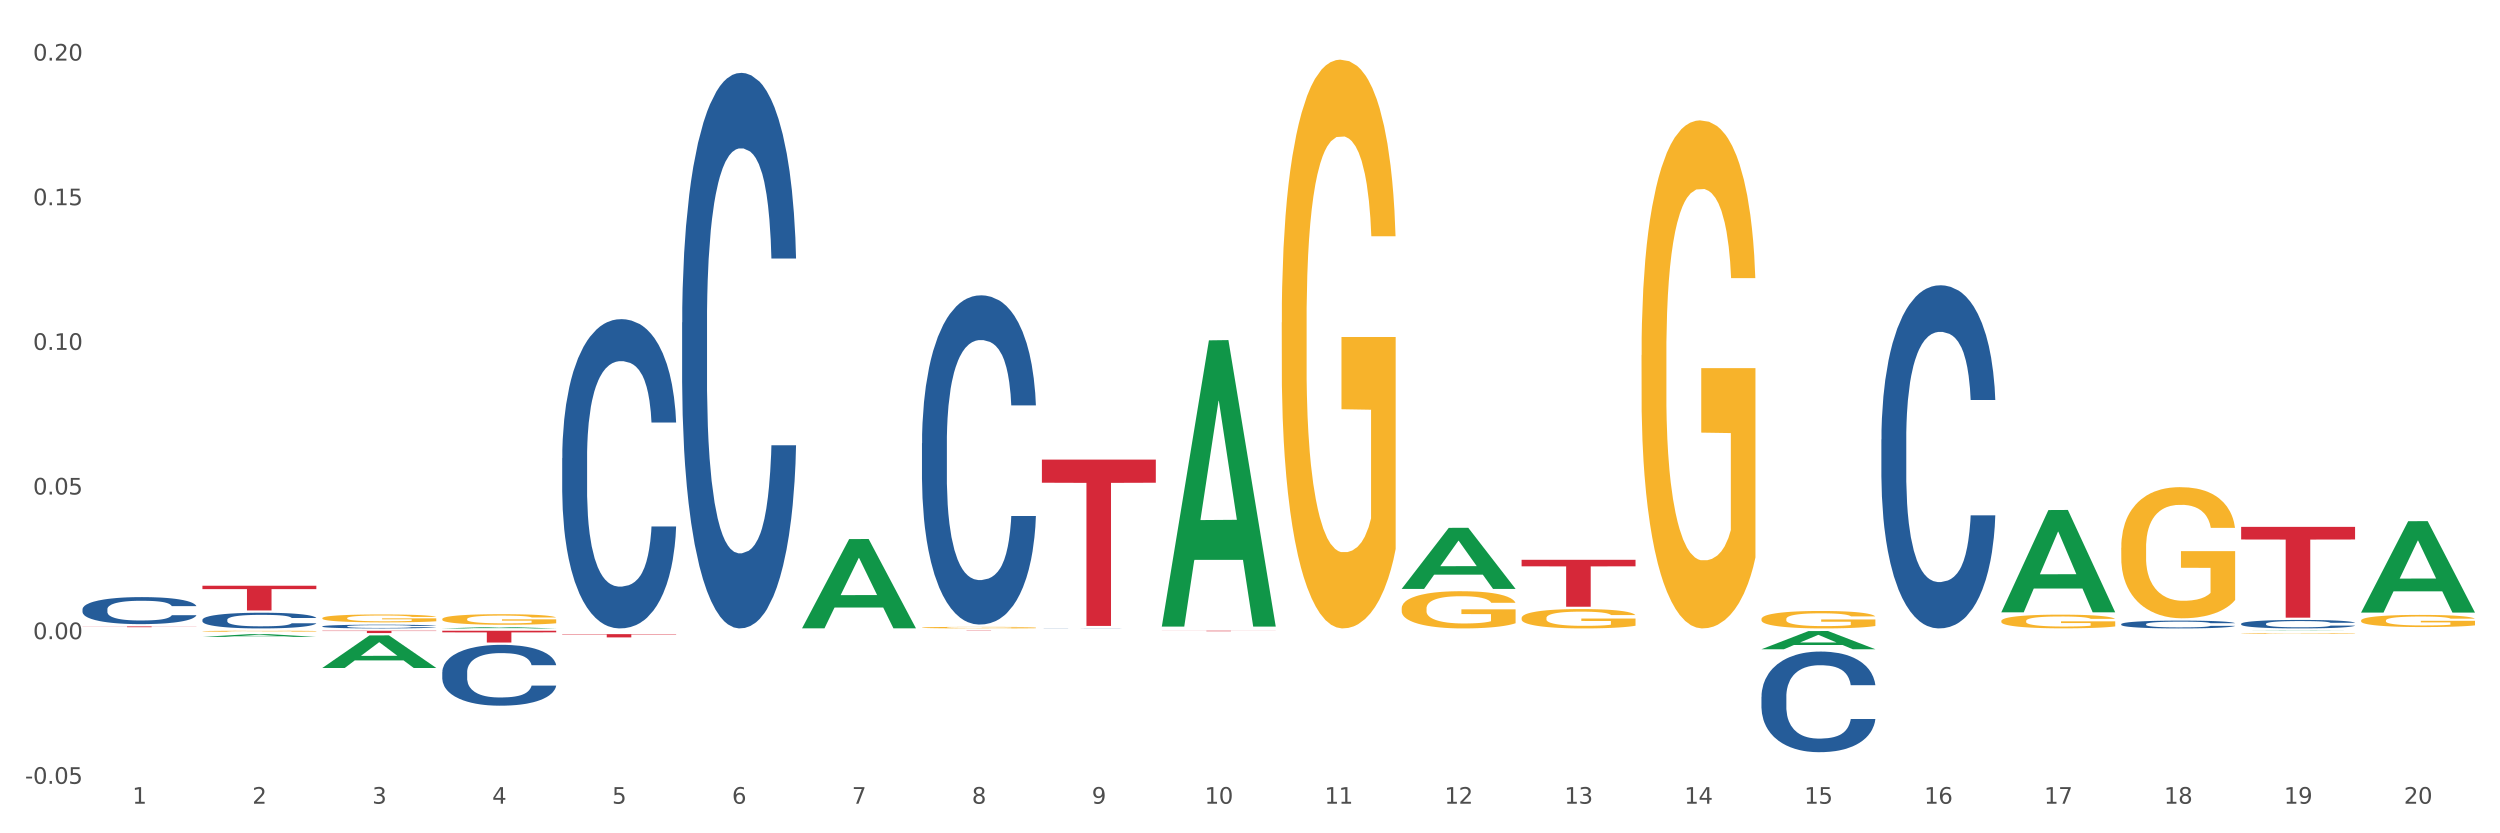 <?xml version="1.0" encoding="utf-8" standalone="no"?>
<!DOCTYPE svg PUBLIC "-//W3C//DTD SVG 1.1//EN"
  "http://www.w3.org/Graphics/SVG/1.1/DTD/svg11.dtd">
<svg xmlns:xlink="http://www.w3.org/1999/xlink" width="1080pt" height="360pt" viewBox="0 0 1080 360" xmlns="http://www.w3.org/2000/svg" version="1.1">
 <rect x="0" y="0" width="1080" height="360" fill="#333333" stroke="none"/>
 <defs>
  <style type="text/css">*{stroke-linejoin: round; stroke-linecap: butt}</style>
 </defs>
 <g id="figure_1">
  <g id="patch_1">
   <path d="M 0 360 
L 1080 360 
L 1080 0 
L 0 0 
z
" style="fill: #ffffff; stroke: #ffffff; stroke-linejoin: miter"/>
  </g>
  <g id="axes_1">
   <g id="matplotlib.axis_1">
    <g id="xtick_1">
     <g id="text_1">
      <!-- 1 -->
      <g style="fill: #4d4d4d" transform="translate(57.193 347.204) scale(0.096 -0.096)">
       <defs>
        <path id="DejaVuSans-31" d="M 794 531 
L 1825 531 
L 1825 4091 
L 703 3866 
L 703 4441 
L 1819 4666 
L 2450 4666 
L 2450 531 
L 3481 531 
L 3481 0 
L 794 0 
L 794 531 
z
" transform="scale(0.016)"/>
       </defs>
       <use xlink:href="#DejaVuSans-31"/>
      </g>
     </g>
    </g>
    <g id="xtick_2">
     <g id="text_2">
      <!-- 2 -->
      <g style="fill: #4d4d4d" transform="translate(109.001 347.204) scale(0.096 -0.096)">
       <defs>
        <path id="DejaVuSans-32" d="M 1228 531 
L 3431 531 
L 3431 0 
L 469 0 
L 469 531 
Q 828 903 1448 1529 
Q 2069 2156 2228 2338 
Q 2531 2678 2651 2914 
Q 2772 3150 2772 3378 
Q 2772 3750 2511 3984 
Q 2250 4219 1831 4219 
Q 1534 4219 1204 4116 
Q 875 4013 500 3803 
L 500 4441 
Q 881 4594 1212 4672 
Q 1544 4750 1819 4750 
Q 2544 4750 2975 4387 
Q 3406 4025 3406 3419 
Q 3406 3131 3298 2873 
Q 3191 2616 2906 2266 
Q 2828 2175 2409 1742 
Q 1991 1309 1228 531 
z
" transform="scale(0.016)"/>
       </defs>
       <use xlink:href="#DejaVuSans-32"/>
      </g>
     </g>
    </g>
    <g id="xtick_3">
     <g id="text_3">
      <!-- 3 -->
      <g style="fill: #4d4d4d" transform="translate(160.808 347.204) scale(0.096 -0.096)">
       <defs>
        <path id="DejaVuSans-33" d="M 2597 2516 
Q 3050 2419 3304 2112 
Q 3559 1806 3559 1356 
Q 3559 666 3084 287 
Q 2609 -91 1734 -91 
Q 1441 -91 1130 -33 
Q 819 25 488 141 
L 488 750 
Q 750 597 1062 519 
Q 1375 441 1716 441 
Q 2309 441 2620 675 
Q 2931 909 2931 1356 
Q 2931 1769 2642 2001 
Q 2353 2234 1838 2234 
L 1294 2234 
L 1294 2753 
L 1863 2753 
Q 2328 2753 2575 2939 
Q 2822 3125 2822 3475 
Q 2822 3834 2567 4026 
Q 2313 4219 1838 4219 
Q 1578 4219 1281 4162 
Q 984 4106 628 3988 
L 628 4550 
Q 988 4650 1302 4700 
Q 1616 4750 1894 4750 
Q 2613 4750 3031 4423 
Q 3450 4097 3450 3541 
Q 3450 3153 3228 2886 
Q 3006 2619 2597 2516 
z
" transform="scale(0.016)"/>
       </defs>
       <use xlink:href="#DejaVuSans-33"/>
      </g>
     </g>
    </g>
    <g id="xtick_4">
     <g id="text_4">
      <!-- 4 -->
      <g style="fill: #4d4d4d" transform="translate(212.616 347.204) scale(0.096 -0.096)">
       <defs>
        <path id="DejaVuSans-34" d="M 2419 4116 
L 825 1625 
L 2419 1625 
L 2419 4116 
z
M 2253 4666 
L 3047 4666 
L 3047 1625 
L 3713 1625 
L 3713 1100 
L 3047 1100 
L 3047 0 
L 2419 0 
L 2419 1100 
L 313 1100 
L 313 1709 
L 2253 4666 
z
" transform="scale(0.016)"/>
       </defs>
       <use xlink:href="#DejaVuSans-34"/>
      </g>
     </g>
    </g>
    <g id="xtick_5">
     <g id="text_5">
      <!-- 5 -->
      <g style="fill: #4d4d4d" transform="translate(264.423 347.204) scale(0.096 -0.096)">
       <defs>
        <path id="DejaVuSans-35" d="M 691 4666 
L 3169 4666 
L 3169 4134 
L 1269 4134 
L 1269 2991 
Q 1406 3038 1543 3061 
Q 1681 3084 1819 3084 
Q 2600 3084 3056 2656 
Q 3513 2228 3513 1497 
Q 3513 744 3044 326 
Q 2575 -91 1722 -91 
Q 1428 -91 1123 -41 
Q 819 9 494 109 
L 494 744 
Q 775 591 1075 516 
Q 1375 441 1709 441 
Q 2250 441 2565 725 
Q 2881 1009 2881 1497 
Q 2881 1984 2565 2268 
Q 2250 2553 1709 2553 
Q 1456 2553 1204 2497 
Q 953 2441 691 2322 
L 691 4666 
z
" transform="scale(0.016)"/>
       </defs>
       <use xlink:href="#DejaVuSans-35"/>
      </g>
     </g>
    </g>
    <g id="xtick_6">
     <g id="text_6">
      <!-- 6 -->
      <g style="fill: #4d4d4d" transform="translate(316.231 347.204) scale(0.096 -0.096)">
       <defs>
        <path id="DejaVuSans-36" d="M 2113 2584 
Q 1688 2584 1439 2293 
Q 1191 2003 1191 1497 
Q 1191 994 1439 701 
Q 1688 409 2113 409 
Q 2538 409 2786 701 
Q 3034 994 3034 1497 
Q 3034 2003 2786 2293 
Q 2538 2584 2113 2584 
z
M 3366 4563 
L 3366 3988 
Q 3128 4100 2886 4159 
Q 2644 4219 2406 4219 
Q 1781 4219 1451 3797 
Q 1122 3375 1075 2522 
Q 1259 2794 1537 2939 
Q 1816 3084 2150 3084 
Q 2853 3084 3261 2657 
Q 3669 2231 3669 1497 
Q 3669 778 3244 343 
Q 2819 -91 2113 -91 
Q 1303 -91 875 529 
Q 447 1150 447 2328 
Q 447 3434 972 4092 
Q 1497 4750 2381 4750 
Q 2619 4750 2861 4703 
Q 3103 4656 3366 4563 
z
" transform="scale(0.016)"/>
       </defs>
       <use xlink:href="#DejaVuSans-36"/>
      </g>
     </g>
    </g>
    <g id="xtick_7">
     <g id="text_7">
      <!-- 7 -->
      <g style="fill: #4d4d4d" transform="translate(368.039 347.204) scale(0.096 -0.096)">
       <defs>
        <path id="DejaVuSans-37" d="M 525 4666 
L 3525 4666 
L 3525 4397 
L 1831 0 
L 1172 0 
L 2766 4134 
L 525 4134 
L 525 4666 
z
" transform="scale(0.016)"/>
       </defs>
       <use xlink:href="#DejaVuSans-37"/>
      </g>
     </g>
    </g>
    <g id="xtick_8">
     <g id="text_8">
      <!-- 8 -->
      <g style="fill: #4d4d4d" transform="translate(419.846 347.204) scale(0.096 -0.096)">
       <defs>
        <path id="DejaVuSans-38" d="M 2034 2216 
Q 1584 2216 1326 1975 
Q 1069 1734 1069 1313 
Q 1069 891 1326 650 
Q 1584 409 2034 409 
Q 2484 409 2743 651 
Q 3003 894 3003 1313 
Q 3003 1734 2745 1975 
Q 2488 2216 2034 2216 
z
M 1403 2484 
Q 997 2584 770 2862 
Q 544 3141 544 3541 
Q 544 4100 942 4425 
Q 1341 4750 2034 4750 
Q 2731 4750 3128 4425 
Q 3525 4100 3525 3541 
Q 3525 3141 3298 2862 
Q 3072 2584 2669 2484 
Q 3125 2378 3379 2068 
Q 3634 1759 3634 1313 
Q 3634 634 3220 271 
Q 2806 -91 2034 -91 
Q 1263 -91 848 271 
Q 434 634 434 1313 
Q 434 1759 690 2068 
Q 947 2378 1403 2484 
z
M 1172 3481 
Q 1172 3119 1398 2916 
Q 1625 2713 2034 2713 
Q 2441 2713 2670 2916 
Q 2900 3119 2900 3481 
Q 2900 3844 2670 4047 
Q 2441 4250 2034 4250 
Q 1625 4250 1398 4047 
Q 1172 3844 1172 3481 
z
" transform="scale(0.016)"/>
       </defs>
       <use xlink:href="#DejaVuSans-38"/>
      </g>
     </g>
    </g>
    <g id="xtick_9">
     <g id="text_9">
      <!-- 9 -->
      <g style="fill: #4d4d4d" transform="translate(471.654 347.204) scale(0.096 -0.096)">
       <defs>
        <path id="DejaVuSans-39" d="M 703 97 
L 703 672 
Q 941 559 1184 500 
Q 1428 441 1663 441 
Q 2288 441 2617 861 
Q 2947 1281 2994 2138 
Q 2813 1869 2534 1725 
Q 2256 1581 1919 1581 
Q 1219 1581 811 2004 
Q 403 2428 403 3163 
Q 403 3881 828 4315 
Q 1253 4750 1959 4750 
Q 2769 4750 3195 4129 
Q 3622 3509 3622 2328 
Q 3622 1225 3098 567 
Q 2575 -91 1691 -91 
Q 1453 -91 1209 -44 
Q 966 3 703 97 
z
M 1959 2075 
Q 2384 2075 2632 2365 
Q 2881 2656 2881 3163 
Q 2881 3666 2632 3958 
Q 2384 4250 1959 4250 
Q 1534 4250 1286 3958 
Q 1038 3666 1038 3163 
Q 1038 2656 1286 2365 
Q 1534 2075 1959 2075 
z
" transform="scale(0.016)"/>
       </defs>
       <use xlink:href="#DejaVuSans-39"/>
      </g>
     </g>
    </g>
    <g id="xtick_10">
     <g id="text_10">
      <!-- 10 -->
      <g style="fill: #4d4d4d" transform="translate(520.407 347.204) scale(0.096 -0.096)">
       <defs>
        <path id="DejaVuSans-30" d="M 2034 4250 
Q 1547 4250 1301 3770 
Q 1056 3291 1056 2328 
Q 1056 1369 1301 889 
Q 1547 409 2034 409 
Q 2525 409 2770 889 
Q 3016 1369 3016 2328 
Q 3016 3291 2770 3770 
Q 2525 4250 2034 4250 
z
M 2034 4750 
Q 2819 4750 3233 4129 
Q 3647 3509 3647 2328 
Q 3647 1150 3233 529 
Q 2819 -91 2034 -91 
Q 1250 -91 836 529 
Q 422 1150 422 2328 
Q 422 3509 836 4129 
Q 1250 4750 2034 4750 
z
" transform="scale(0.016)"/>
       </defs>
       <use xlink:href="#DejaVuSans-31"/>
       <use xlink:href="#DejaVuSans-30" transform="translate(63.623 0)"/>
      </g>
     </g>
    </g>
    <g id="xtick_11">
     <g id="text_11">
      <!-- 11 -->
      <g style="fill: #4d4d4d" transform="translate(572.215 347.204) scale(0.096 -0.096)">
       <use xlink:href="#DejaVuSans-31"/>
       <use xlink:href="#DejaVuSans-31" transform="translate(63.623 0)"/>
      </g>
     </g>
    </g>
    <g id="xtick_12">
     <g id="text_12">
      <!-- 12 -->
      <g style="fill: #4d4d4d" transform="translate(624.023 347.204) scale(0.096 -0.096)">
       <use xlink:href="#DejaVuSans-31"/>
       <use xlink:href="#DejaVuSans-32" transform="translate(63.623 0)"/>
      </g>
     </g>
    </g>
    <g id="xtick_13">
     <g id="text_13">
      <!-- 13 -->
      <g style="fill: #4d4d4d" transform="translate(675.83 347.204) scale(0.096 -0.096)">
       <use xlink:href="#DejaVuSans-31"/>
       <use xlink:href="#DejaVuSans-33" transform="translate(63.623 0)"/>
      </g>
     </g>
    </g>
    <g id="xtick_14">
     <g id="text_14">
      <!-- 14 -->
      <g style="fill: #4d4d4d" transform="translate(727.638 347.204) scale(0.096 -0.096)">
       <use xlink:href="#DejaVuSans-31"/>
       <use xlink:href="#DejaVuSans-34" transform="translate(63.623 0)"/>
      </g>
     </g>
    </g>
    <g id="xtick_15">
     <g id="text_15">
      <!-- 15 -->
      <g style="fill: #4d4d4d" transform="translate(779.445 347.204) scale(0.096 -0.096)">
       <use xlink:href="#DejaVuSans-31"/>
       <use xlink:href="#DejaVuSans-35" transform="translate(63.623 0)"/>
      </g>
     </g>
    </g>
    <g id="xtick_16">
     <g id="text_16">
      <!-- 16 -->
      <g style="fill: #4d4d4d" transform="translate(831.253 347.204) scale(0.096 -0.096)">
       <use xlink:href="#DejaVuSans-31"/>
       <use xlink:href="#DejaVuSans-36" transform="translate(63.623 0)"/>
      </g>
     </g>
    </g>
    <g id="xtick_17">
     <g id="text_17">
      <!-- 17 -->
      <g style="fill: #4d4d4d" transform="translate(883.061 347.204) scale(0.096 -0.096)">
       <use xlink:href="#DejaVuSans-31"/>
       <use xlink:href="#DejaVuSans-37" transform="translate(63.623 0)"/>
      </g>
     </g>
    </g>
    <g id="xtick_18">
     <g id="text_18">
      <!-- 18 -->
      <g style="fill: #4d4d4d" transform="translate(934.868 347.204) scale(0.096 -0.096)">
       <use xlink:href="#DejaVuSans-31"/>
       <use xlink:href="#DejaVuSans-38" transform="translate(63.623 0)"/>
      </g>
     </g>
    </g>
    <g id="xtick_19">
     <g id="text_19">
      <!-- 19 -->
      <g style="fill: #4d4d4d" transform="translate(986.676 347.204) scale(0.096 -0.096)">
       <use xlink:href="#DejaVuSans-31"/>
       <use xlink:href="#DejaVuSans-39" transform="translate(63.623 0)"/>
      </g>
     </g>
    </g>
    <g id="xtick_20">
     <g id="text_20">
      <!-- 20 -->
      <g style="fill: #4d4d4d" transform="translate(1038.483 347.204) scale(0.096 -0.096)">
       <use xlink:href="#DejaVuSans-32"/>
       <use xlink:href="#DejaVuSans-30" transform="translate(63.623 0)"/>
      </g>
     </g>
    </g>
    <g id="xtick_21"/>
    <g id="xtick_22"/>
    <g id="xtick_23"/>
    <g id="xtick_24"/>
    <g id="xtick_25"/>
    <g id="xtick_26"/>
    <g id="xtick_27"/>
    <g id="xtick_28"/>
    <g id="xtick_29"/>
    <g id="xtick_30"/>
    <g id="xtick_31"/>
    <g id="xtick_32"/>
    <g id="xtick_33"/>
    <g id="xtick_34"/>
    <g id="xtick_35"/>
    <g id="xtick_36"/>
    <g id="xtick_37"/>
    <g id="xtick_38"/>
    <g id="xtick_39"/>
   </g>
   <g id="matplotlib.axis_2">
    <g id="ytick_1">
     <g id="text_21">
      <!-- -0.05 -->
      <g style="fill: #4d4d4d" transform="translate(10.8 338.605) scale(0.096 -0.096)">
       <defs>
        <path id="DejaVuSans-2d" d="M 313 2009 
L 1997 2009 
L 1997 1497 
L 313 1497 
L 313 2009 
z
" transform="scale(0.016)"/>
        <path id="DejaVuSans-2e" d="M 684 794 
L 1344 794 
L 1344 0 
L 684 0 
L 684 794 
z
" transform="scale(0.016)"/>
       </defs>
       <use xlink:href="#DejaVuSans-2d"/>
       <use xlink:href="#DejaVuSans-30" transform="translate(36.084 0)"/>
       <use xlink:href="#DejaVuSans-2e" transform="translate(99.707 0)"/>
       <use xlink:href="#DejaVuSans-30" transform="translate(131.494 0)"/>
       <use xlink:href="#DejaVuSans-35" transform="translate(195.117 0)"/>
      </g>
     </g>
    </g>
    <g id="ytick_2">
     <g id="text_22">
      <!-- 0.00 -->
      <g style="fill: #4d4d4d" transform="translate(14.264 276.118) scale(0.096 -0.096)">
       <use xlink:href="#DejaVuSans-30"/>
       <use xlink:href="#DejaVuSans-2e" transform="translate(63.623 0)"/>
       <use xlink:href="#DejaVuSans-30" transform="translate(95.41 0)"/>
       <use xlink:href="#DejaVuSans-30" transform="translate(159.033 0)"/>
      </g>
     </g>
    </g>
    <g id="ytick_3">
     <g id="text_23">
      <!-- 0.05 -->
      <g style="fill: #4d4d4d" transform="translate(14.264 213.632) scale(0.096 -0.096)">
       <use xlink:href="#DejaVuSans-30"/>
       <use xlink:href="#DejaVuSans-2e" transform="translate(63.623 0)"/>
       <use xlink:href="#DejaVuSans-30" transform="translate(95.41 0)"/>
       <use xlink:href="#DejaVuSans-35" transform="translate(159.033 0)"/>
      </g>
     </g>
    </g>
    <g id="ytick_4">
     <g id="text_24">
      <!-- 0.10 -->
      <g style="fill: #4d4d4d" transform="translate(14.264 151.145) scale(0.096 -0.096)">
       <use xlink:href="#DejaVuSans-30"/>
       <use xlink:href="#DejaVuSans-2e" transform="translate(63.623 0)"/>
       <use xlink:href="#DejaVuSans-31" transform="translate(95.41 0)"/>
       <use xlink:href="#DejaVuSans-30" transform="translate(159.033 0)"/>
      </g>
     </g>
    </g>
    <g id="ytick_5">
     <g id="text_25">
      <!-- 0.15 -->
      <g style="fill: #4d4d4d" transform="translate(14.264 88.659) scale(0.096 -0.096)">
       <use xlink:href="#DejaVuSans-30"/>
       <use xlink:href="#DejaVuSans-2e" transform="translate(63.623 0)"/>
       <use xlink:href="#DejaVuSans-31" transform="translate(95.41 0)"/>
       <use xlink:href="#DejaVuSans-35" transform="translate(159.033 0)"/>
      </g>
     </g>
    </g>
    <g id="ytick_6">
     <g id="text_26">
      <!-- 0.20 -->
      <g style="fill: #4d4d4d" transform="translate(14.264 26.172) scale(0.096 -0.096)">
       <use xlink:href="#DejaVuSans-30"/>
       <use xlink:href="#DejaVuSans-2e" transform="translate(63.623 0)"/>
       <use xlink:href="#DejaVuSans-32" transform="translate(95.41 0)"/>
       <use xlink:href="#DejaVuSans-30" transform="translate(159.033 0)"/>
      </g>
     </g>
    </g>
    <g id="ytick_7"/>
    <g id="ytick_8"/>
    <g id="ytick_9"/>
    <g id="ytick_10"/>
    <g id="ytick_11"/>
   </g>
   <g id="PolyCollection_1">
    <path d="M 87.446 275.132 
L 87.497 275.131 
L 107.793 273.946 
L 116.215 273.945 
L 136.663 275.134 
L 126.921 275.134 
L 122.507 274.857 
L 101.552 274.857 
L 101.399 274.862 
L 97.137 275.134 
L 87.446 275.134 
L 87.446 275.132 
L 104.19 274.692 
L 119.869 274.691 
L 112.105 274.198 
L 112.004 274.196 
L 111.902 274.199 
L 104.139 274.691 
L 104.19 274.692 
L 87.446 275.132 
z
" clip-path="url(#p97854563c2)" style="fill: #109648"/>
    <path d="M 191.061 290.383 
L 191.119 290.359 
L 191.119 289.686 
L 191.294 288.773 
L 191.934 287.092 
L 192.748 285.82 
L 194.145 284.331 
L 194.901 283.706 
L 195.89 283.01 
L 197.926 281.881 
L 200.253 280.92 
L 201.882 280.392 
L 203.104 280.056 
L 205.838 279.455 
L 207.409 279.191 
L 209.038 278.975 
L 210.434 278.831 
L 212.761 278.663 
L 214.623 278.591 
L 216.775 278.567 
L 218.579 278.591 
L 220.964 278.687 
L 224.455 278.975 
L 225.793 279.143 
L 227.596 279.431 
L 229.458 279.816 
L 230.97 280.2 
L 232.716 280.752 
L 234.519 281.473 
L 236.264 282.385 
L 237.486 283.226 
L 238.475 284.114 
L 239.348 285.195 
L 239.988 286.372 
L 240.278 287.357 
L 229.632 287.357 
L 229.341 286.468 
L 228.76 285.507 
L 228.178 284.859 
L 227.538 284.331 
L 226.549 283.73 
L 225.676 283.346 
L 224.222 282.89 
L 222.884 282.601 
L 221.778 282.433 
L 220.44 282.289 
L 217.59 282.145 
L 215.554 282.145 
L 214.274 282.193 
L 212.703 282.313 
L 211.365 282.481 
L 209.794 282.769 
L 208.572 283.082 
L 207.351 283.49 
L 206.653 283.778 
L 205.605 284.307 
L 204.907 284.739 
L 203.976 285.483 
L 203.453 286.012 
L 202.522 287.381 
L 202.115 288.389 
L 201.94 289.086 
L 201.824 289.854 
L 201.824 293.601 
L 202.173 295.282 
L 202.464 296.002 
L 202.929 296.819 
L 203.802 297.876 
L 205.082 298.908 
L 206.42 299.653 
L 207.525 300.109 
L 208.572 300.445 
L 209.62 300.709 
L 210.899 300.95 
L 211.947 301.094 
L 213.517 301.238 
L 215.379 301.31 
L 216.833 301.31 
L 219.8 301.19 
L 221.138 301.07 
L 222.418 300.902 
L 223.815 300.637 
L 224.92 300.349 
L 225.56 300.133 
L 226.607 299.677 
L 227.422 299.196 
L 228.12 298.644 
L 228.585 298.164 
L 229.109 297.443 
L 229.516 296.627 
L 229.632 296.194 
L 240.278 296.194 
L 240.046 297.059 
L 239.639 297.9 
L 238.824 299.028 
L 238.184 299.677 
L 237.195 300.469 
L 236.148 301.142 
L 234.694 301.886 
L 233.356 302.439 
L 231.959 302.919 
L 230.447 303.351 
L 227.712 303.952 
L 226.723 304.12 
L 224.629 304.408 
L 223 304.576 
L 220.615 304.744 
L 218.171 304.84 
L 215.612 304.864 
L 213.343 304.816 
L 210.841 304.672 
L 209.27 304.528 
L 207.525 304.312 
L 205.489 303.976 
L 203.569 303.567 
L 201.766 303.087 
L 200.079 302.535 
L 198.508 301.91 
L 196.472 300.878 
L 194.959 299.869 
L 193.854 298.932 
L 193.097 298.14 
L 192.341 297.131 
L 191.934 296.435 
L 191.294 294.753 
L 191.061 293.192 
L 191.061 290.383 
z
" clip-path="url(#p97854563c2)" style="fill: #255c99"/>
    <path d="M 139.254 270.586 
L 139.312 270.585 
L 139.312 270.543 
L 139.486 270.487 
L 140.126 270.382 
L 140.941 270.304 
L 142.337 270.211 
L 143.093 270.173 
L 144.082 270.129 
L 146.119 270.059 
L 148.446 270 
L 150.074 269.967 
L 151.296 269.946 
L 154.03 269.909 
L 155.601 269.893 
L 157.23 269.879 
L 158.626 269.87 
L 160.953 269.86 
L 162.815 269.855 
L 164.968 269.854 
L 166.771 269.855 
L 169.156 269.861 
L 172.647 269.879 
L 173.985 269.89 
L 175.788 269.907 
L 177.65 269.931 
L 179.163 269.955 
L 180.908 269.989 
L 182.711 270.034 
L 184.457 270.091 
L 185.678 270.143 
L 186.667 270.198 
L 187.54 270.265 
L 188.18 270.338 
L 188.471 270.399 
L 177.825 270.399 
L 177.534 270.344 
L 176.952 270.284 
L 176.37 270.244 
L 175.73 270.211 
L 174.741 270.174 
L 173.869 270.15 
L 172.414 270.122 
L 171.076 270.104 
L 169.971 270.094 
L 168.633 270.085 
L 165.782 270.076 
L 163.746 270.076 
L 162.466 270.079 
L 160.895 270.086 
L 159.557 270.097 
L 157.986 270.114 
L 156.765 270.134 
L 155.543 270.159 
L 154.845 270.177 
L 153.798 270.21 
L 153.1 270.237 
L 152.169 270.283 
L 151.645 270.315 
L 150.714 270.4 
L 150.307 270.463 
L 150.133 270.506 
L 150.016 270.554 
L 150.016 270.786 
L 150.365 270.89 
L 150.656 270.935 
L 151.122 270.985 
L 151.994 271.051 
L 153.274 271.115 
L 154.612 271.161 
L 155.718 271.189 
L 156.765 271.21 
L 157.812 271.227 
L 159.092 271.242 
L 160.139 271.25 
L 161.71 271.259 
L 163.571 271.264 
L 165.026 271.264 
L 167.993 271.256 
L 169.331 271.249 
L 170.611 271.239 
L 172.007 271.222 
L 173.112 271.204 
L 173.752 271.191 
L 174.799 271.163 
L 175.614 271.133 
L 176.312 271.099 
L 176.777 271.069 
L 177.301 271.024 
L 177.708 270.974 
L 177.825 270.947 
L 188.471 270.947 
L 188.238 271 
L 187.831 271.052 
L 187.016 271.122 
L 186.377 271.163 
L 185.388 271.212 
L 184.34 271.253 
L 182.886 271.3 
L 181.548 271.334 
L 180.152 271.364 
L 178.639 271.39 
L 175.905 271.428 
L 174.916 271.438 
L 172.821 271.456 
L 171.193 271.466 
L 168.807 271.477 
L 166.364 271.483 
L 163.804 271.484 
L 161.535 271.481 
L 159.034 271.472 
L 157.463 271.463 
L 155.718 271.45 
L 153.681 271.429 
L 151.762 271.404 
L 149.958 271.374 
L 148.271 271.34 
L 146.7 271.301 
L 144.664 271.237 
L 143.152 271.175 
L 142.046 271.116 
L 141.29 271.067 
L 140.534 271.005 
L 140.126 270.962 
L 139.486 270.857 
L 139.254 270.761 
L 139.254 270.586 
z
" clip-path="url(#p97854563c2)" style="fill: #255c99"/>
    <path d="M 87.446 267.745 
L 87.504 267.739 
L 87.504 267.565 
L 87.679 267.33 
L 88.319 266.896 
L 89.133 266.567 
L 90.529 266.183 
L 91.286 266.021 
L 92.275 265.841 
L 94.311 265.55 
L 96.638 265.302 
L 98.267 265.166 
L 99.489 265.079 
L 102.223 264.924 
L 103.794 264.856 
L 105.423 264.8 
L 106.819 264.763 
L 109.146 264.719 
L 111.008 264.701 
L 113.16 264.694 
L 114.964 264.701 
L 117.349 264.725 
L 120.839 264.8 
L 122.177 264.843 
L 123.981 264.918 
L 125.843 265.017 
L 127.355 265.116 
L 129.1 265.259 
L 130.904 265.445 
L 132.649 265.68 
L 133.871 265.897 
L 134.86 266.127 
L 135.732 266.406 
L 136.372 266.71 
L 136.663 266.964 
L 126.017 266.964 
L 125.726 266.734 
L 125.144 266.486 
L 124.563 266.319 
L 123.923 266.183 
L 122.934 266.027 
L 122.061 265.928 
L 120.607 265.81 
L 119.269 265.736 
L 118.163 265.693 
L 116.825 265.655 
L 113.975 265.618 
L 111.938 265.618 
L 110.658 265.631 
L 109.088 265.662 
L 107.75 265.705 
L 106.179 265.779 
L 104.957 265.86 
L 103.735 265.965 
L 103.037 266.04 
L 101.99 266.176 
L 101.292 266.288 
L 100.361 266.48 
L 99.838 266.617 
L 98.907 266.97 
L 98.5 267.23 
L 98.325 267.41 
L 98.209 267.609 
L 98.209 268.576 
L 98.558 269.01 
L 98.849 269.196 
L 99.314 269.407 
L 100.187 269.68 
L 101.467 269.946 
L 102.805 270.139 
L 103.91 270.256 
L 104.957 270.343 
L 106.004 270.411 
L 107.284 270.473 
L 108.331 270.511 
L 109.902 270.548 
L 111.764 270.566 
L 113.218 270.566 
L 116.185 270.535 
L 117.523 270.504 
L 118.803 270.461 
L 120.199 270.393 
L 121.305 270.318 
L 121.945 270.263 
L 122.992 270.145 
L 123.806 270.021 
L 124.504 269.878 
L 124.97 269.754 
L 125.493 269.568 
L 125.901 269.357 
L 126.017 269.246 
L 136.663 269.246 
L 136.431 269.469 
L 136.023 269.686 
L 135.209 269.977 
L 134.569 270.145 
L 133.58 270.349 
L 132.533 270.523 
L 131.078 270.715 
L 129.74 270.858 
L 128.344 270.982 
L 126.832 271.094 
L 124.097 271.249 
L 123.108 271.292 
L 121.014 271.366 
L 119.385 271.41 
L 117 271.453 
L 114.556 271.478 
L 111.997 271.484 
L 109.728 271.472 
L 107.226 271.435 
L 105.655 271.397 
L 103.91 271.342 
L 101.874 271.255 
L 99.954 271.149 
L 98.151 271.025 
L 96.463 270.883 
L 94.893 270.722 
L 92.856 270.455 
L 91.344 270.194 
L 90.239 269.953 
L 89.482 269.748 
L 88.726 269.488 
L 88.319 269.308 
L 87.679 268.874 
L 87.446 268.471 
L 87.446 267.745 
z
" clip-path="url(#p97854563c2)" style="fill: #255c99"/>
    <path d="M 35.639 263.194 
L 35.697 263.183 
L 35.697 262.885 
L 35.871 262.479 
L 36.511 261.733 
L 37.326 261.167 
L 38.722 260.506 
L 39.478 260.229 
L 40.467 259.919 
L 42.503 259.418 
L 44.83 258.991 
L 46.459 258.757 
L 47.681 258.607 
L 50.415 258.341 
L 51.986 258.223 
L 53.615 258.127 
L 55.011 258.063 
L 57.338 257.989 
L 59.2 257.957 
L 61.352 257.946 
L 63.156 257.957 
L 65.541 257.999 
L 69.032 258.127 
L 70.37 258.202 
L 72.173 258.33 
L 74.035 258.501 
L 75.547 258.671 
L 77.293 258.917 
L 79.096 259.237 
L 80.842 259.642 
L 82.063 260.015 
L 83.052 260.41 
L 83.925 260.89 
L 84.565 261.413 
L 84.856 261.85 
L 74.209 261.85 
L 73.919 261.455 
L 73.337 261.029 
L 72.755 260.741 
L 72.115 260.506 
L 71.126 260.239 
L 70.253 260.069 
L 68.799 259.866 
L 67.461 259.738 
L 66.356 259.663 
L 65.018 259.599 
L 62.167 259.535 
L 60.131 259.535 
L 58.851 259.557 
L 57.28 259.61 
L 55.942 259.685 
L 54.371 259.813 
L 53.15 259.951 
L 51.928 260.133 
L 51.23 260.261 
L 50.183 260.495 
L 49.484 260.687 
L 48.554 261.018 
L 48.03 261.253 
L 47.099 261.861 
L 46.692 262.309 
L 46.517 262.618 
L 46.401 262.959 
L 46.401 264.624 
L 46.75 265.37 
L 47.041 265.69 
L 47.506 266.053 
L 48.379 266.522 
L 49.659 266.981 
L 50.997 267.312 
L 52.102 267.514 
L 53.15 267.664 
L 54.197 267.781 
L 55.477 267.888 
L 56.524 267.952 
L 58.095 268.016 
L 59.956 268.048 
L 61.411 268.048 
L 64.378 267.994 
L 65.716 267.941 
L 66.996 267.866 
L 68.392 267.749 
L 69.497 267.621 
L 70.137 267.525 
L 71.184 267.322 
L 71.999 267.109 
L 72.697 266.864 
L 73.162 266.65 
L 73.686 266.33 
L 74.093 265.968 
L 74.209 265.776 
L 84.856 265.776 
L 84.623 266.16 
L 84.216 266.533 
L 83.401 267.034 
L 82.761 267.322 
L 81.772 267.674 
L 80.725 267.973 
L 79.271 268.304 
L 77.933 268.549 
L 76.536 268.762 
L 75.024 268.954 
L 72.29 269.221 
L 71.301 269.296 
L 69.206 269.424 
L 67.577 269.498 
L 65.192 269.573 
L 62.749 269.616 
L 60.189 269.626 
L 57.92 269.605 
L 55.418 269.541 
L 53.848 269.477 
L 52.102 269.381 
L 50.066 269.232 
L 48.146 269.05 
L 46.343 268.837 
L 44.656 268.592 
L 43.085 268.314 
L 41.049 267.856 
L 39.536 267.408 
L 38.431 266.992 
L 37.675 266.64 
L 36.918 266.192 
L 36.511 265.882 
L 35.871 265.136 
L 35.639 264.442 
L 35.639 263.194 
z
" clip-path="url(#p97854563c2)" style="fill: #255c99"/>
    <path d="M 87.446 272.696 
L 87.504 272.695 
L 87.504 272.679 
L 87.62 272.666 
L 88.201 272.632 
L 89.073 272.605 
L 89.712 272.59 
L 90.351 272.578 
L 91.107 272.566 
L 92.037 272.554 
L 93.722 272.535 
L 94.768 272.526 
L 96.046 272.516 
L 98.37 272.502 
L 100.055 272.494 
L 101.799 272.487 
L 104.646 272.479 
L 106.505 272.476 
L 108.481 272.473 
L 110.863 272.471 
L 112.665 272.471 
L 116.616 272.472 
L 119.986 272.476 
L 121.613 272.479 
L 123.705 272.485 
L 124.809 272.488 
L 126.611 272.495 
L 128.47 272.505 
L 129.748 272.513 
L 131.666 272.528 
L 133.119 272.543 
L 134.455 272.562 
L 135.153 272.575 
L 135.675 272.587 
L 136.14 272.6 
L 136.605 272.622 
L 126.146 272.622 
L 125.739 272.607 
L 125.1 272.592 
L 124.17 272.578 
L 123.357 272.569 
L 121.962 272.558 
L 120.684 272.551 
L 119.347 272.545 
L 117.72 272.541 
L 116.442 272.539 
L 114.64 272.537 
L 111.096 272.537 
L 108.714 272.541 
L 107.086 272.545 
L 106.041 272.549 
L 105.111 272.554 
L 104.065 272.56 
L 102.845 272.569 
L 101.973 272.578 
L 101.101 272.588 
L 100.404 272.599 
L 99.765 272.611 
L 99.242 272.625 
L 98.835 272.639 
L 98.487 272.655 
L 98.196 272.683 
L 98.196 272.744 
L 98.312 272.758 
L 98.603 272.776 
L 98.951 272.79 
L 99.532 272.807 
L 100.055 272.818 
L 101.043 272.834 
L 102.147 272.847 
L 103.019 272.855 
L 103.891 272.863 
L 105.401 272.872 
L 107.086 272.88 
L 108.539 272.885 
L 110.515 272.89 
L 111.851 272.891 
L 113.013 272.892 
L 115.861 272.892 
L 117.895 272.891 
L 120.161 272.888 
L 121.904 272.884 
L 123.357 272.879 
L 124.984 272.871 
L 126.03 272.863 
L 126.03 272.771 
L 113.246 272.77 
L 113.246 272.708 
L 136.663 272.708 
L 136.663 272.89 
L 135.675 272.899 
L 134.571 272.907 
L 133.409 272.915 
L 131.666 272.924 
L 129.574 272.933 
L 127.715 272.939 
L 125.739 272.945 
L 123.415 272.95 
L 120.393 272.954 
L 118.534 272.956 
L 116.209 272.957 
L 113.478 272.958 
L 111.096 272.957 
L 108.772 272.955 
L 106.331 272.951 
L 103.949 272.945 
L 102.147 272.939 
L 100.346 272.932 
L 98.428 272.923 
L 96.918 272.914 
L 95.755 272.906 
L 94.477 272.895 
L 93.083 272.882 
L 92.037 272.87 
L 91.107 272.858 
L 90.119 272.842 
L 89.422 272.828 
L 88.724 272.811 
L 88.318 272.798 
L 87.853 272.778 
L 87.504 272.75 
L 87.446 272.696 
z
" clip-path="url(#p97854563c2)" style="fill: #f7b32b"/>
    <path d="M 35.639 270.613 
L 84.856 270.613 
L 84.856 270.661 
L 65.495 270.662 
L 65.495 270.959 
L 54.882 270.959 
L 54.882 270.662 
L 35.639 270.661 
L 35.639 270.614 
L 35.639 270.613 
z
" clip-path="url(#p97854563c2)" style="fill: #d62839"/>
    <path d="M 87.446 253.023 
L 136.663 253.023 
L 136.663 254.508 
L 117.303 254.518 
L 117.303 263.707 
L 106.69 263.707 
L 106.69 254.518 
L 87.446 254.508 
L 87.446 253.033 
L 87.446 253.023 
z
" clip-path="url(#p97854563c2)" style="fill: #d62839"/>
    <path d="M 139.254 272.471 
L 188.471 272.471 
L 188.471 272.612 
L 169.111 272.613 
L 169.111 273.488 
L 158.497 273.488 
L 158.497 272.613 
L 139.254 272.612 
L 139.254 272.472 
L 139.254 272.471 
z
" clip-path="url(#p97854563c2)" style="fill: #d62839"/>
    <path d="M 191.061 267.441 
L 191.119 267.437 
L 191.119 267.287 
L 191.236 267.158 
L 191.817 266.846 
L 192.688 266.588 
L 193.327 266.45 
L 193.967 266.338 
L 194.722 266.225 
L 195.652 266.109 
L 197.337 265.938 
L 198.383 265.85 
L 199.661 265.759 
L 201.986 265.625 
L 203.671 265.55 
L 205.414 265.488 
L 208.261 265.413 
L 210.121 265.38 
L 212.096 265.355 
L 214.479 265.338 
L 216.28 265.334 
L 220.231 265.346 
L 223.602 265.384 
L 225.229 265.413 
L 227.32 265.463 
L 228.425 265.496 
L 230.226 265.563 
L 232.085 265.65 
L 233.364 265.725 
L 235.281 265.867 
L 236.734 266.009 
L 238.07 266.184 
L 238.768 266.304 
L 239.291 266.417 
L 239.756 266.546 
L 240.22 266.75 
L 229.761 266.75 
L 229.354 266.604 
L 228.715 266.467 
L 227.785 266.333 
L 226.972 266.25 
L 225.577 266.146 
L 224.299 266.079 
L 222.962 266.029 
L 221.335 265.988 
L 220.057 265.967 
L 218.256 265.95 
L 214.711 265.954 
L 212.329 265.988 
L 210.702 266.029 
L 209.656 266.067 
L 208.726 266.109 
L 207.68 266.167 
L 206.46 266.254 
L 205.588 266.333 
L 204.717 266.433 
L 204.019 266.533 
L 203.38 266.65 
L 202.857 266.775 
L 202.45 266.904 
L 202.102 267.062 
L 201.811 267.325 
L 201.811 267.895 
L 201.927 268.024 
L 202.218 268.195 
L 202.567 268.324 
L 203.148 268.478 
L 203.671 268.583 
L 204.658 268.732 
L 205.763 268.857 
L 206.634 268.937 
L 207.506 269.003 
L 209.017 269.095 
L 210.702 269.17 
L 212.154 269.216 
L 214.13 269.257 
L 215.467 269.274 
L 216.629 269.282 
L 219.476 269.282 
L 221.51 269.27 
L 223.776 269.241 
L 225.519 269.203 
L 226.972 269.157 
L 228.599 269.082 
L 229.645 269.012 
L 229.645 268.141 
L 216.861 268.137 
L 216.861 267.558 
L 240.278 267.558 
L 240.278 269.257 
L 239.291 269.345 
L 238.187 269.424 
L 237.024 269.495 
L 235.281 269.582 
L 233.189 269.665 
L 231.33 269.724 
L 229.354 269.774 
L 227.03 269.82 
L 224.008 269.861 
L 222.149 269.878 
L 219.825 269.89 
L 217.094 269.895 
L 214.711 269.886 
L 212.387 269.865 
L 209.946 269.828 
L 207.564 269.774 
L 205.763 269.72 
L 203.961 269.653 
L 202.044 269.565 
L 200.533 269.482 
L 199.371 269.407 
L 198.092 269.311 
L 196.698 269.186 
L 195.652 269.074 
L 194.722 268.957 
L 193.734 268.807 
L 193.037 268.678 
L 192.34 268.516 
L 191.933 268.395 
L 191.468 268.208 
L 191.119 267.945 
L 191.061 267.441 
z
" clip-path="url(#p97854563c2)" style="fill: #f7b32b"/>
    <path d="M 242.869 273.932 
L 292.086 273.932 
L 292.086 274.13 
L 272.726 274.132 
L 272.726 275.357 
L 262.113 275.357 
L 262.113 274.132 
L 242.869 274.13 
L 242.869 273.934 
L 242.869 273.932 
z
" clip-path="url(#p97854563c2)" style="fill: #d62839"/>
    <path d="M 398.292 272.471 
L 447.509 272.471 
L 447.509 272.488 
L 428.149 272.489 
L 428.149 272.596 
L 417.535 272.596 
L 417.535 272.489 
L 398.292 272.488 
L 398.292 272.471 
L 398.292 272.471 
z
" clip-path="url(#p97854563c2)" style="fill: #d62839"/>
    <path d="M 450.099 198.55 
L 499.316 198.55 
L 499.316 208.536 
L 479.956 208.603 
L 479.956 270.408 
L 469.343 270.408 
L 469.343 208.603 
L 450.099 208.536 
L 450.099 198.617 
L 450.099 198.55 
z
" clip-path="url(#p97854563c2)" style="fill: #d62839"/>
    <path d="M 501.907 272.471 
L 551.124 272.471 
L 551.124 272.502 
L 531.764 272.502 
L 531.764 272.696 
L 521.151 272.696 
L 521.151 272.502 
L 501.907 272.502 
L 501.907 272.471 
L 501.907 272.471 
z
" clip-path="url(#p97854563c2)" style="fill: #d62839"/>
    <path d="M 657.33 241.84 
L 706.547 241.84 
L 706.547 244.658 
L 687.187 244.677 
L 687.187 262.12 
L 676.573 262.12 
L 676.573 244.677 
L 657.33 244.658 
L 657.33 241.859 
L 657.33 241.84 
z
" clip-path="url(#p97854563c2)" style="fill: #d62839"/>
    <path d="M 968.175 227.612 
L 1017.392 227.612 
L 1017.392 233.061 
L 998.032 233.098 
L 998.032 266.822 
L 987.419 266.822 
L 987.419 233.098 
L 968.175 233.061 
L 968.175 227.649 
L 968.175 227.612 
z
" clip-path="url(#p97854563c2)" style="fill: #d62839"/>
    <path d="M 1019.983 268.065 
L 1020.041 268.06 
L 1020.041 267.887 
L 1020.157 267.739 
L 1020.738 267.379 
L 1021.61 267.081 
L 1022.249 266.923 
L 1022.888 266.793 
L 1023.644 266.663 
L 1024.573 266.529 
L 1026.258 266.332 
L 1027.304 266.231 
L 1028.583 266.126 
L 1030.907 265.972 
L 1032.592 265.886 
L 1034.335 265.814 
L 1037.183 265.727 
L 1039.042 265.689 
L 1041.018 265.66 
L 1043.4 265.641 
L 1045.202 265.636 
L 1049.153 265.65 
L 1052.523 265.694 
L 1054.15 265.727 
L 1056.242 265.785 
L 1057.346 265.823 
L 1059.147 265.9 
L 1061.007 266.001 
L 1062.285 266.087 
L 1064.203 266.25 
L 1065.655 266.414 
L 1066.992 266.615 
L 1067.689 266.755 
L 1068.212 266.884 
L 1068.677 267.033 
L 1069.142 267.268 
L 1058.683 267.268 
L 1058.276 267.1 
L 1057.637 266.942 
L 1056.707 266.788 
L 1055.893 266.692 
L 1054.499 266.572 
L 1053.22 266.495 
L 1051.884 266.438 
L 1050.257 266.39 
L 1048.979 266.366 
L 1047.177 266.347 
L 1043.633 266.351 
L 1041.25 266.39 
L 1039.623 266.438 
L 1038.577 266.481 
L 1037.648 266.529 
L 1036.602 266.596 
L 1035.381 266.697 
L 1034.51 266.788 
L 1033.638 266.903 
L 1032.941 267.019 
L 1032.302 267.153 
L 1031.779 267.297 
L 1031.372 267.446 
L 1031.023 267.628 
L 1030.733 267.931 
L 1030.733 268.588 
L 1030.849 268.737 
L 1031.139 268.934 
L 1031.488 269.083 
L 1032.069 269.26 
L 1032.592 269.38 
L 1033.58 269.553 
L 1034.684 269.697 
L 1035.556 269.788 
L 1036.427 269.865 
L 1037.938 269.971 
L 1039.623 270.057 
L 1041.076 270.11 
L 1043.052 270.158 
L 1044.388 270.177 
L 1045.55 270.187 
L 1048.397 270.187 
L 1050.431 270.172 
L 1052.697 270.139 
L 1054.441 270.096 
L 1055.893 270.043 
L 1057.52 269.956 
L 1058.566 269.875 
L 1058.566 268.872 
L 1045.783 268.867 
L 1045.783 268.199 
L 1069.2 268.199 
L 1069.2 270.158 
L 1068.212 270.259 
L 1067.108 270.35 
L 1065.946 270.432 
L 1064.203 270.532 
L 1062.111 270.628 
L 1060.251 270.696 
L 1058.276 270.753 
L 1055.951 270.806 
L 1052.93 270.854 
L 1051.07 270.873 
L 1048.746 270.888 
L 1046.015 270.892 
L 1043.633 270.883 
L 1041.308 270.859 
L 1038.868 270.816 
L 1036.485 270.753 
L 1034.684 270.691 
L 1032.883 270.614 
L 1030.965 270.513 
L 1029.454 270.417 
L 1028.292 270.331 
L 1027.014 270.22 
L 1025.619 270.076 
L 1024.573 269.947 
L 1023.644 269.812 
L 1022.656 269.64 
L 1021.958 269.491 
L 1021.261 269.304 
L 1020.854 269.164 
L 1020.39 268.948 
L 1020.041 268.646 
L 1019.983 268.065 
z
" clip-path="url(#p97854563c2)" style="fill: #f7b32b"/>
    <path d="M 968.175 273.711 
L 968.233 273.711 
L 968.233 273.7 
L 968.35 273.691 
L 968.931 273.668 
L 969.802 273.65 
L 970.441 273.64 
L 971.081 273.632 
L 971.836 273.624 
L 972.766 273.616 
L 974.451 273.604 
L 975.497 273.597 
L 976.775 273.591 
L 979.099 273.581 
L 980.785 273.576 
L 982.528 273.572 
L 985.375 273.566 
L 987.235 273.564 
L 989.21 273.562 
L 991.593 273.561 
L 993.394 273.561 
L 997.345 273.561 
L 1000.715 273.564 
L 1002.343 273.566 
L 1004.434 273.57 
L 1005.538 273.572 
L 1007.34 273.577 
L 1009.199 273.583 
L 1010.478 273.588 
L 1012.395 273.599 
L 1013.848 273.609 
L 1015.184 273.621 
L 1015.882 273.63 
L 1016.405 273.638 
L 1016.869 273.647 
L 1017.334 273.662 
L 1006.875 273.662 
L 1006.468 273.651 
L 1005.829 273.641 
L 1004.899 273.632 
L 1004.086 273.626 
L 1002.691 273.619 
L 1001.413 273.614 
L 1000.076 273.61 
L 998.449 273.607 
L 997.171 273.606 
L 995.37 273.605 
L 991.825 273.605 
L 989.443 273.607 
L 987.816 273.61 
L 986.77 273.613 
L 985.84 273.616 
L 984.794 273.62 
L 983.574 273.626 
L 982.702 273.632 
L 981.83 273.639 
L 981.133 273.646 
L 980.494 273.654 
L 979.971 273.663 
L 979.564 273.673 
L 979.216 273.684 
L 978.925 273.703 
L 978.925 273.743 
L 979.041 273.753 
L 979.332 273.765 
L 979.681 273.774 
L 980.262 273.785 
L 980.785 273.793 
L 981.772 273.803 
L 982.876 273.812 
L 983.748 273.818 
L 984.62 273.823 
L 986.13 273.829 
L 987.816 273.834 
L 989.268 273.838 
L 991.244 273.841 
L 992.58 273.842 
L 993.743 273.842 
L 996.59 273.842 
L 998.624 273.842 
L 1000.89 273.84 
L 1002.633 273.837 
L 1004.086 273.834 
L 1005.713 273.828 
L 1006.759 273.823 
L 1006.759 273.761 
L 993.975 273.761 
L 993.975 273.719 
L 1017.392 273.719 
L 1017.392 273.841 
L 1016.405 273.847 
L 1015.301 273.853 
L 1014.138 273.858 
L 1012.395 273.864 
L 1010.303 273.87 
L 1008.444 273.874 
L 1006.468 273.878 
L 1004.144 273.881 
L 1001.122 273.884 
L 999.263 273.885 
L 996.938 273.886 
L 994.207 273.886 
L 991.825 273.886 
L 989.501 273.884 
L 987.06 273.881 
L 984.678 273.878 
L 982.876 273.874 
L 981.075 273.869 
L 979.158 273.863 
L 977.647 273.857 
L 976.485 273.851 
L 975.206 273.845 
L 973.812 273.836 
L 972.766 273.828 
L 971.836 273.819 
L 970.848 273.809 
L 970.151 273.799 
L 969.454 273.788 
L 969.047 273.779 
L 968.582 273.766 
L 968.233 273.747 
L 968.175 273.711 
z
" clip-path="url(#p97854563c2)" style="fill: #f7b32b"/>
    <path d="M 916.368 236.631 
L 916.426 236.58 
L 916.426 234.717 
L 916.542 233.112 
L 917.123 229.231 
L 917.995 226.023 
L 918.634 224.315 
L 919.273 222.918 
L 920.028 221.521 
L 920.958 220.072 
L 922.643 217.95 
L 923.689 216.864 
L 924.968 215.725 
L 927.292 214.069 
L 928.977 213.138 
L 930.72 212.362 
L 933.567 211.43 
L 935.427 211.016 
L 937.403 210.706 
L 939.785 210.499 
L 941.586 210.447 
L 945.538 210.602 
L 948.908 211.068 
L 950.535 211.43 
L 952.627 212.051 
L 953.731 212.465 
L 955.532 213.293 
L 957.392 214.38 
L 958.67 215.311 
L 960.588 217.071 
L 962.04 218.83 
L 963.377 221.003 
L 964.074 222.504 
L 964.597 223.901 
L 965.062 225.506 
L 965.527 228.041 
L 955.067 228.041 
L 954.661 226.23 
L 954.021 224.522 
L 953.092 222.866 
L 952.278 221.831 
L 950.884 220.538 
L 949.605 219.71 
L 948.269 219.089 
L 946.642 218.571 
L 945.363 218.313 
L 943.562 218.106 
L 940.017 218.157 
L 937.635 218.571 
L 936.008 219.089 
L 934.962 219.555 
L 934.032 220.072 
L 932.986 220.796 
L 931.766 221.883 
L 930.895 222.866 
L 930.023 224.108 
L 929.326 225.35 
L 928.686 226.799 
L 928.163 228.352 
L 927.757 229.956 
L 927.408 231.922 
L 927.118 235.182 
L 927.118 242.272 
L 927.234 243.876 
L 927.524 245.998 
L 927.873 247.602 
L 928.454 249.516 
L 928.977 250.81 
L 929.965 252.673 
L 931.069 254.225 
L 931.94 255.209 
L 932.812 256.037 
L 934.323 257.175 
L 936.008 258.107 
L 937.461 258.676 
L 939.436 259.193 
L 940.773 259.4 
L 941.935 259.504 
L 944.782 259.504 
L 946.816 259.348 
L 949.082 258.986 
L 950.825 258.521 
L 952.278 257.951 
L 953.905 257.02 
L 954.951 256.14 
L 954.951 245.325 
L 942.167 245.273 
L 942.167 238.08 
L 965.585 238.08 
L 965.585 259.193 
L 964.597 260.28 
L 963.493 261.263 
L 962.331 262.143 
L 960.588 263.23 
L 958.496 264.265 
L 956.636 264.989 
L 954.661 265.61 
L 952.336 266.179 
L 949.315 266.697 
L 947.455 266.904 
L 945.131 267.059 
L 942.4 267.111 
L 940.017 267.007 
L 937.693 266.748 
L 935.253 266.283 
L 932.87 265.61 
L 931.069 264.937 
L 929.268 264.109 
L 927.35 263.023 
L 925.839 261.988 
L 924.677 261.056 
L 923.399 259.866 
L 922.004 258.314 
L 920.958 256.916 
L 920.028 255.467 
L 919.041 253.604 
L 918.343 252 
L 917.646 249.982 
L 917.239 248.481 
L 916.774 246.153 
L 916.426 242.893 
L 916.368 236.631 
z
" clip-path="url(#p97854563c2)" style="fill: #f7b32b"/>
    <path d="M 864.56 268.262 
L 864.618 268.256 
L 864.618 268.061 
L 864.734 267.894 
L 865.315 267.488 
L 866.187 267.153 
L 866.826 266.975 
L 867.465 266.829 
L 868.221 266.683 
L 869.151 266.531 
L 870.836 266.309 
L 871.882 266.196 
L 873.16 266.077 
L 875.484 265.904 
L 877.169 265.807 
L 878.913 265.725 
L 881.76 265.628 
L 883.619 265.585 
L 885.595 265.552 
L 887.977 265.531 
L 889.779 265.525 
L 893.73 265.542 
L 897.1 265.59 
L 898.727 265.628 
L 900.819 265.693 
L 901.923 265.736 
L 903.725 265.823 
L 905.584 265.936 
L 906.862 266.034 
L 908.78 266.218 
L 910.233 266.401 
L 911.569 266.629 
L 912.266 266.785 
L 912.789 266.931 
L 913.254 267.099 
L 913.719 267.364 
L 903.26 267.364 
L 902.853 267.175 
L 902.214 266.996 
L 901.284 266.823 
L 900.471 266.715 
L 899.076 266.58 
L 897.798 266.493 
L 896.461 266.428 
L 894.834 266.374 
L 893.556 266.347 
L 891.754 266.326 
L 888.21 266.331 
L 885.827 266.374 
L 884.2 266.428 
L 883.154 266.477 
L 882.225 266.531 
L 881.179 266.607 
L 879.959 266.72 
L 879.087 266.823 
L 878.215 266.953 
L 877.518 267.083 
L 876.879 267.234 
L 876.356 267.396 
L 875.949 267.564 
L 875.6 267.769 
L 875.31 268.11 
L 875.31 268.851 
L 875.426 269.019 
L 875.717 269.24 
L 876.065 269.408 
L 876.646 269.608 
L 877.169 269.743 
L 878.157 269.938 
L 879.261 270.1 
L 880.133 270.203 
L 881.004 270.289 
L 882.515 270.408 
L 884.2 270.506 
L 885.653 270.565 
L 887.629 270.619 
L 888.965 270.641 
L 890.127 270.652 
L 892.975 270.652 
L 895.008 270.635 
L 897.275 270.598 
L 899.018 270.549 
L 900.471 270.489 
L 902.098 270.392 
L 903.144 270.3 
L 903.144 269.17 
L 890.36 269.165 
L 890.36 268.413 
L 913.777 268.413 
L 913.777 270.619 
L 912.789 270.733 
L 911.685 270.835 
L 910.523 270.927 
L 908.78 271.041 
L 906.688 271.149 
L 904.829 271.225 
L 902.853 271.29 
L 900.529 271.349 
L 897.507 271.403 
L 895.648 271.425 
L 893.323 271.441 
L 890.592 271.446 
L 888.21 271.436 
L 885.886 271.409 
L 883.445 271.36 
L 881.063 271.29 
L 879.261 271.219 
L 877.46 271.133 
L 875.542 271.019 
L 874.032 270.911 
L 872.869 270.814 
L 871.591 270.689 
L 870.196 270.527 
L 869.151 270.381 
L 868.221 270.23 
L 867.233 270.035 
L 866.536 269.868 
L 865.838 269.657 
L 865.432 269.5 
L 864.967 269.256 
L 864.618 268.916 
L 864.56 268.262 
z
" clip-path="url(#p97854563c2)" style="fill: #f7b32b"/>
    <path d="M 760.945 267.425 
L 761.003 267.418 
L 761.003 267.17 
L 761.119 266.957 
L 761.7 266.44 
L 762.572 266.013 
L 763.211 265.785 
L 763.85 265.599 
L 764.606 265.413 
L 765.535 265.22 
L 767.22 264.938 
L 768.266 264.793 
L 769.545 264.641 
L 771.869 264.421 
L 773.554 264.297 
L 775.297 264.193 
L 778.145 264.069 
L 780.004 264.014 
L 781.98 263.973 
L 784.362 263.945 
L 786.164 263.938 
L 790.115 263.959 
L 793.485 264.021 
L 795.112 264.069 
L 797.204 264.152 
L 798.308 264.207 
L 800.109 264.317 
L 801.969 264.462 
L 803.247 264.586 
L 805.165 264.821 
L 806.617 265.055 
L 807.954 265.344 
L 808.651 265.544 
L 809.174 265.73 
L 809.639 265.944 
L 810.104 266.281 
L 799.645 266.281 
L 799.238 266.04 
L 798.599 265.813 
L 797.669 265.592 
L 796.855 265.454 
L 795.461 265.282 
L 794.182 265.172 
L 792.846 265.089 
L 791.219 265.02 
L 789.941 264.986 
L 788.139 264.958 
L 784.595 264.965 
L 782.212 265.02 
L 780.585 265.089 
L 779.539 265.151 
L 778.61 265.22 
L 777.564 265.317 
L 776.343 265.461 
L 775.472 265.592 
L 774.6 265.758 
L 773.903 265.923 
L 773.264 266.116 
L 772.741 266.323 
L 772.334 266.536 
L 771.985 266.798 
L 771.695 267.232 
L 771.695 268.176 
L 771.811 268.39 
L 772.101 268.673 
L 772.45 268.886 
L 773.031 269.141 
L 773.554 269.314 
L 774.542 269.562 
L 775.646 269.768 
L 776.518 269.899 
L 777.389 270.01 
L 778.9 270.161 
L 780.585 270.285 
L 782.038 270.361 
L 784.014 270.43 
L 785.35 270.457 
L 786.512 270.471 
L 789.359 270.471 
L 791.393 270.451 
L 793.659 270.402 
L 795.403 270.34 
L 796.855 270.264 
L 798.482 270.14 
L 799.528 270.023 
L 799.528 268.583 
L 786.745 268.576 
L 786.745 267.618 
L 810.162 267.618 
L 810.162 270.43 
L 809.174 270.575 
L 808.07 270.706 
L 806.908 270.823 
L 805.165 270.967 
L 803.073 271.105 
L 801.213 271.202 
L 799.238 271.284 
L 796.913 271.36 
L 793.892 271.429 
L 792.032 271.457 
L 789.708 271.477 
L 786.977 271.484 
L 784.595 271.47 
L 782.27 271.436 
L 779.83 271.374 
L 777.447 271.284 
L 775.646 271.195 
L 773.845 271.085 
L 771.927 270.94 
L 770.416 270.802 
L 769.254 270.678 
L 767.976 270.519 
L 766.581 270.313 
L 765.535 270.127 
L 764.606 269.934 
L 763.618 269.686 
L 762.92 269.472 
L 762.223 269.203 
L 761.816 269.003 
L 761.352 268.693 
L 761.003 268.259 
L 760.945 267.425 
z
" clip-path="url(#p97854563c2)" style="fill: #f7b32b"/>
    <path d="M 709.137 153.417 
L 709.195 153.217 
L 709.195 146 
L 709.312 139.786 
L 709.893 124.752 
L 710.764 112.324 
L 711.403 105.709 
L 712.043 100.297 
L 712.798 94.885 
L 713.728 89.272 
L 715.413 81.054 
L 716.459 76.844 
L 717.737 72.434 
L 720.061 66.02 
L 721.747 62.411 
L 723.49 59.405 
L 726.337 55.796 
L 728.197 54.193 
L 730.172 52.99 
L 732.555 52.188 
L 734.356 51.988 
L 738.307 52.589 
L 741.678 54.393 
L 743.305 55.796 
L 745.396 58.202 
L 746.5 59.805 
L 748.302 63.013 
L 750.161 67.222 
L 751.44 70.83 
L 753.357 77.646 
L 754.81 84.461 
L 756.146 92.88 
L 756.844 98.693 
L 757.367 104.106 
L 757.831 110.32 
L 758.296 120.142 
L 747.837 120.142 
L 747.43 113.126 
L 746.791 106.511 
L 745.861 100.097 
L 745.048 96.088 
L 743.653 91.076 
L 742.375 87.869 
L 741.038 85.463 
L 739.411 83.459 
L 738.133 82.457 
L 736.332 81.655 
L 732.787 81.855 
L 730.405 83.459 
L 728.778 85.463 
L 727.732 87.268 
L 726.802 89.272 
L 725.756 92.078 
L 724.536 96.288 
L 723.664 100.097 
L 722.793 104.907 
L 722.095 109.718 
L 721.456 115.331 
L 720.933 121.345 
L 720.526 127.559 
L 720.178 135.176 
L 719.887 147.804 
L 719.887 175.267 
L 720.003 181.481 
L 720.294 189.699 
L 720.643 195.913 
L 721.224 203.33 
L 721.747 208.341 
L 722.734 215.558 
L 723.838 221.571 
L 724.71 225.38 
L 725.582 228.587 
L 727.092 232.997 
L 728.778 236.605 
L 730.23 238.81 
L 732.206 240.815 
L 733.542 241.617 
L 734.705 242.018 
L 737.552 242.018 
L 739.586 241.416 
L 741.852 240.013 
L 743.595 238.209 
L 745.048 236.004 
L 746.675 232.396 
L 747.721 228.988 
L 747.721 187.093 
L 734.937 186.893 
L 734.937 159.03 
L 758.354 159.03 
L 758.354 240.815 
L 757.367 245.024 
L 756.263 248.833 
L 755.1 252.241 
L 753.357 256.45 
L 751.265 260.459 
L 749.406 263.266 
L 747.43 265.671 
L 745.106 267.876 
L 742.084 269.881 
L 740.225 270.682 
L 737.901 271.284 
L 735.169 271.484 
L 732.787 271.083 
L 730.463 270.081 
L 728.022 268.277 
L 725.64 265.671 
L 723.838 263.065 
L 722.037 259.858 
L 720.12 255.648 
L 718.609 251.639 
L 717.447 248.031 
L 716.168 243.421 
L 714.774 237.407 
L 713.728 231.995 
L 712.798 226.382 
L 711.81 219.166 
L 711.113 212.952 
L 710.416 205.134 
L 710.009 199.321 
L 709.544 190.301 
L 709.195 177.672 
L 709.137 153.417 
z
" clip-path="url(#p97854563c2)" style="fill: #f7b32b"/>
    <path d="M 657.33 266.978 
L 657.388 266.97 
L 657.388 266.695 
L 657.504 266.458 
L 658.085 265.884 
L 658.957 265.41 
L 659.596 265.157 
L 660.235 264.951 
L 660.99 264.744 
L 661.92 264.53 
L 663.605 264.216 
L 664.651 264.056 
L 665.93 263.887 
L 668.254 263.643 
L 669.939 263.505 
L 671.682 263.39 
L 674.53 263.252 
L 676.389 263.191 
L 678.365 263.145 
L 680.747 263.115 
L 682.548 263.107 
L 686.5 263.13 
L 689.87 263.199 
L 691.497 263.252 
L 693.589 263.344 
L 694.693 263.405 
L 696.494 263.528 
L 698.354 263.688 
L 699.632 263.826 
L 701.55 264.086 
L 703.002 264.346 
L 704.339 264.668 
L 705.036 264.89 
L 705.559 265.096 
L 706.024 265.333 
L 706.489 265.708 
L 696.029 265.708 
L 695.623 265.44 
L 694.983 265.188 
L 694.054 264.943 
L 693.24 264.79 
L 691.846 264.599 
L 690.567 264.476 
L 689.231 264.385 
L 687.604 264.308 
L 686.325 264.27 
L 684.524 264.239 
L 680.979 264.247 
L 678.597 264.308 
L 676.97 264.385 
L 675.924 264.453 
L 674.994 264.53 
L 673.948 264.637 
L 672.728 264.798 
L 671.857 264.943 
L 670.985 265.127 
L 670.288 265.31 
L 669.648 265.525 
L 669.125 265.754 
L 668.719 265.991 
L 668.37 266.282 
L 668.08 266.764 
L 668.08 267.812 
L 668.196 268.049 
L 668.486 268.363 
L 668.835 268.6 
L 669.416 268.883 
L 669.939 269.074 
L 670.927 269.35 
L 672.031 269.579 
L 672.902 269.725 
L 673.774 269.847 
L 675.285 270.015 
L 676.97 270.153 
L 678.423 270.237 
L 680.398 270.314 
L 681.735 270.344 
L 682.897 270.36 
L 685.744 270.36 
L 687.778 270.337 
L 690.044 270.283 
L 691.787 270.214 
L 693.24 270.13 
L 694.867 269.992 
L 695.913 269.862 
L 695.913 268.263 
L 683.129 268.256 
L 683.129 267.192 
L 706.547 267.192 
L 706.547 270.314 
L 705.559 270.474 
L 704.455 270.62 
L 703.293 270.75 
L 701.55 270.91 
L 699.458 271.063 
L 697.598 271.171 
L 695.623 271.262 
L 693.298 271.346 
L 690.277 271.423 
L 688.417 271.454 
L 686.093 271.477 
L 683.362 271.484 
L 680.979 271.469 
L 678.655 271.431 
L 676.215 271.362 
L 673.832 271.262 
L 672.031 271.163 
L 670.23 271.04 
L 668.312 270.88 
L 666.801 270.727 
L 665.639 270.589 
L 664.361 270.413 
L 662.966 270.184 
L 661.92 269.977 
L 660.99 269.763 
L 660.003 269.487 
L 659.305 269.25 
L 658.608 268.952 
L 658.201 268.73 
L 657.736 268.386 
L 657.388 267.904 
L 657.33 266.978 
z
" clip-path="url(#p97854563c2)" style="fill: #f7b32b"/>
    <path d="M 605.522 262.834 
L 605.58 262.819 
L 605.58 262.291 
L 605.696 261.835 
L 606.277 260.734 
L 607.149 259.823 
L 607.788 259.339 
L 608.427 258.942 
L 609.183 258.546 
L 610.113 258.135 
L 611.798 257.532 
L 612.844 257.224 
L 614.122 256.901 
L 616.446 256.431 
L 618.131 256.167 
L 619.875 255.946 
L 622.722 255.682 
L 624.581 255.565 
L 626.557 255.476 
L 628.939 255.418 
L 630.741 255.403 
L 634.692 255.447 
L 638.062 255.579 
L 639.689 255.682 
L 641.781 255.858 
L 642.885 255.976 
L 644.687 256.211 
L 646.546 256.519 
L 647.824 256.783 
L 649.742 257.283 
L 651.195 257.782 
L 652.531 258.399 
L 653.228 258.825 
L 653.751 259.221 
L 654.216 259.677 
L 654.681 260.396 
L 644.222 260.396 
L 643.815 259.882 
L 643.176 259.398 
L 642.246 258.928 
L 641.433 258.634 
L 640.038 258.267 
L 638.76 258.032 
L 637.423 257.856 
L 635.796 257.709 
L 634.518 257.635 
L 632.716 257.577 
L 629.172 257.591 
L 626.789 257.709 
L 625.162 257.856 
L 624.116 257.988 
L 623.187 258.135 
L 622.141 258.34 
L 620.921 258.649 
L 620.049 258.928 
L 619.177 259.28 
L 618.48 259.633 
L 617.841 260.044 
L 617.318 260.484 
L 616.911 260.94 
L 616.562 261.498 
L 616.272 262.423 
L 616.272 264.435 
L 616.388 264.89 
L 616.679 265.492 
L 617.027 265.948 
L 617.608 266.491 
L 618.131 266.858 
L 619.119 267.387 
L 620.223 267.827 
L 621.095 268.106 
L 621.967 268.341 
L 623.477 268.664 
L 625.162 268.929 
L 626.615 269.09 
L 628.591 269.237 
L 629.927 269.296 
L 631.089 269.325 
L 633.937 269.325 
L 635.97 269.281 
L 638.237 269.178 
L 639.98 269.046 
L 641.433 268.885 
L 643.06 268.62 
L 644.106 268.371 
L 644.106 265.301 
L 631.322 265.287 
L 631.322 263.245 
L 654.739 263.245 
L 654.739 269.237 
L 653.751 269.546 
L 652.647 269.825 
L 651.485 270.074 
L 649.742 270.383 
L 647.65 270.676 
L 645.791 270.882 
L 643.815 271.058 
L 641.491 271.22 
L 638.469 271.367 
L 636.61 271.425 
L 634.285 271.47 
L 631.554 271.484 
L 629.172 271.455 
L 626.848 271.381 
L 624.407 271.249 
L 622.025 271.058 
L 620.223 270.867 
L 618.422 270.632 
L 616.504 270.324 
L 614.994 270.03 
L 613.831 269.766 
L 612.553 269.428 
L 611.158 268.988 
L 610.113 268.591 
L 609.183 268.18 
L 608.195 267.651 
L 607.498 267.196 
L 606.8 266.623 
L 606.394 266.197 
L 605.929 265.536 
L 605.58 264.611 
L 605.522 262.834 
z
" clip-path="url(#p97854563c2)" style="fill: #f7b32b"/>
    <path d="M 553.714 139.309 
L 553.773 139.085 
L 553.773 131.006 
L 553.889 124.049 
L 554.47 107.219 
L 555.341 93.306 
L 555.981 85.9 
L 556.62 79.841 
L 557.375 73.782 
L 558.305 67.499 
L 559.99 58.298 
L 561.036 53.586 
L 562.314 48.649 
L 564.639 41.468 
L 566.324 37.429 
L 568.067 34.063 
L 570.914 30.023 
L 572.774 28.228 
L 574.749 26.882 
L 577.132 25.984 
L 578.933 25.759 
L 582.885 26.433 
L 586.255 28.452 
L 587.882 30.023 
L 589.974 32.716 
L 591.078 34.511 
L 592.879 38.102 
L 594.738 42.814 
L 596.017 46.854 
L 597.934 54.483 
L 599.387 62.113 
L 600.724 71.538 
L 601.421 78.046 
L 601.944 84.105 
L 602.409 91.062 
L 602.874 102.058 
L 592.414 102.058 
L 592.007 94.203 
L 591.368 86.798 
L 590.439 79.617 
L 589.625 75.129 
L 588.23 69.519 
L 586.952 65.928 
L 585.616 63.235 
L 583.989 60.991 
L 582.71 59.869 
L 580.909 58.972 
L 577.364 59.196 
L 574.982 60.991 
L 573.355 63.235 
L 572.309 65.255 
L 571.379 67.499 
L 570.333 70.641 
L 569.113 75.353 
L 568.241 79.617 
L 567.37 85.003 
L 566.672 90.388 
L 566.033 96.672 
L 565.51 103.404 
L 565.104 110.361 
L 564.755 118.888 
L 564.464 133.026 
L 564.464 163.769 
L 564.581 170.726 
L 564.871 179.927 
L 565.22 186.883 
L 565.801 195.186 
L 566.324 200.796 
L 567.312 208.875 
L 568.416 215.607 
L 569.287 219.871 
L 570.159 223.461 
L 571.67 228.398 
L 573.355 232.438 
L 574.808 234.906 
L 576.783 237.15 
L 578.12 238.048 
L 579.282 238.497 
L 582.129 238.497 
L 584.163 237.823 
L 586.429 236.252 
L 588.172 234.233 
L 589.625 231.764 
L 591.252 227.725 
L 592.298 223.91 
L 592.298 177.009 
L 579.514 176.785 
L 579.514 145.592 
L 602.932 145.592 
L 602.932 237.15 
L 601.944 241.863 
L 600.84 246.126 
L 599.678 249.941 
L 597.934 254.654 
L 595.843 259.142 
L 593.983 262.284 
L 592.007 264.976 
L 589.683 267.445 
L 586.662 269.689 
L 584.802 270.587 
L 582.478 271.26 
L 579.747 271.484 
L 577.364 271.035 
L 575.04 269.913 
L 572.599 267.894 
L 570.217 264.976 
L 568.416 262.059 
L 566.614 258.469 
L 564.697 253.756 
L 563.186 249.268 
L 562.024 245.229 
L 560.745 240.067 
L 559.351 233.335 
L 558.305 227.276 
L 557.375 220.993 
L 556.387 212.914 
L 555.69 205.958 
L 554.993 197.206 
L 554.586 190.698 
L 554.121 180.6 
L 553.773 166.462 
L 553.714 139.309 
z
" clip-path="url(#p97854563c2)" style="fill: #f7b32b"/>
    <path d="M 398.292 271.117 
L 398.35 271.116 
L 398.35 271.094 
L 398.466 271.075 
L 399.047 271.028 
L 399.919 270.989 
L 400.558 270.969 
L 401.197 270.952 
L 401.952 270.935 
L 402.882 270.917 
L 404.567 270.892 
L 405.613 270.879 
L 406.892 270.865 
L 409.216 270.845 
L 410.901 270.834 
L 412.644 270.824 
L 415.492 270.813 
L 417.351 270.808 
L 419.327 270.805 
L 421.709 270.802 
L 423.51 270.801 
L 427.462 270.803 
L 430.832 270.809 
L 432.459 270.813 
L 434.551 270.821 
L 435.655 270.826 
L 437.456 270.836 
L 439.316 270.849 
L 440.594 270.86 
L 442.512 270.881 
L 443.964 270.902 
L 445.301 270.929 
L 445.998 270.947 
L 446.521 270.964 
L 446.986 270.983 
L 447.451 271.013 
L 436.991 271.013 
L 436.585 270.992 
L 435.945 270.971 
L 435.016 270.951 
L 434.202 270.939 
L 432.808 270.923 
L 431.529 270.913 
L 430.193 270.906 
L 428.566 270.899 
L 427.287 270.896 
L 425.486 270.894 
L 421.941 270.894 
L 419.559 270.899 
L 417.932 270.906 
L 416.886 270.911 
L 415.956 270.917 
L 414.91 270.926 
L 413.69 270.939 
L 412.819 270.951 
L 411.947 270.966 
L 411.25 270.981 
L 410.61 270.998 
L 410.088 271.017 
L 409.681 271.036 
L 409.332 271.06 
L 409.042 271.099 
L 409.042 271.185 
L 409.158 271.204 
L 409.448 271.23 
L 409.797 271.249 
L 410.378 271.272 
L 410.901 271.288 
L 411.889 271.31 
L 412.993 271.329 
L 413.865 271.341 
L 414.736 271.351 
L 416.247 271.364 
L 417.932 271.376 
L 419.385 271.383 
L 421.36 271.389 
L 422.697 271.391 
L 423.859 271.393 
L 426.706 271.393 
L 428.74 271.391 
L 431.006 271.386 
L 432.75 271.381 
L 434.202 271.374 
L 435.829 271.363 
L 436.875 271.352 
L 436.875 271.222 
L 424.091 271.221 
L 424.091 271.134 
L 447.509 271.134 
L 447.509 271.389 
L 446.521 271.402 
L 445.417 271.414 
L 444.255 271.424 
L 442.512 271.437 
L 440.42 271.45 
L 438.56 271.459 
L 436.585 271.466 
L 434.26 271.473 
L 431.239 271.479 
L 429.379 271.482 
L 427.055 271.484 
L 424.324 271.484 
L 421.941 271.483 
L 419.617 271.48 
L 417.177 271.474 
L 414.794 271.466 
L 412.993 271.458 
L 411.192 271.448 
L 409.274 271.435 
L 407.763 271.422 
L 406.601 271.411 
L 405.323 271.397 
L 403.928 271.378 
L 402.882 271.361 
L 401.952 271.344 
L 400.965 271.321 
L 400.267 271.302 
L 399.57 271.278 
L 399.163 271.26 
L 398.698 271.232 
L 398.35 271.192 
L 398.292 271.117 
z
" clip-path="url(#p97854563c2)" style="fill: #f7b32b"/>
    <path d="M 242.869 197.903 
L 242.927 197.781 
L 242.927 194.364 
L 243.102 189.727 
L 243.742 181.186 
L 244.556 174.718 
L 245.952 167.153 
L 246.709 163.98 
L 247.698 160.441 
L 249.734 154.706 
L 252.061 149.825 
L 253.69 147.141 
L 254.911 145.432 
L 257.646 142.382 
L 259.216 141.039 
L 260.845 139.941 
L 262.242 139.209 
L 264.569 138.355 
L 266.43 137.989 
L 268.583 137.867 
L 270.386 137.989 
L 272.772 138.477 
L 276.262 139.941 
L 277.6 140.795 
L 279.404 142.26 
L 281.265 144.212 
L 282.778 146.164 
L 284.523 148.971 
L 286.327 152.632 
L 288.072 157.269 
L 289.294 161.54 
L 290.283 166.055 
L 291.155 171.546 
L 291.795 177.525 
L 292.086 182.528 
L 281.44 182.528 
L 281.149 178.013 
L 280.567 173.132 
L 279.985 169.837 
L 279.345 167.153 
L 278.356 164.102 
L 277.484 162.15 
L 276.029 159.831 
L 274.691 158.367 
L 273.586 157.513 
L 272.248 156.781 
L 269.397 156.048 
L 267.361 156.048 
L 266.081 156.293 
L 264.51 156.903 
L 263.172 157.757 
L 261.602 159.221 
L 260.38 160.807 
L 259.158 162.882 
L 258.46 164.346 
L 257.413 167.031 
L 256.715 169.227 
L 255.784 173.01 
L 255.26 175.695 
L 254.33 182.65 
L 253.922 187.775 
L 253.748 191.314 
L 253.632 195.219 
L 253.632 214.254 
L 253.981 222.796 
L 254.271 226.457 
L 254.737 230.606 
L 255.61 235.975 
L 256.889 241.222 
L 258.227 245.005 
L 259.333 247.323 
L 260.38 249.032 
L 261.427 250.374 
L 262.707 251.594 
L 263.754 252.326 
L 265.325 253.058 
L 267.187 253.424 
L 268.641 253.424 
L 271.608 252.814 
L 272.946 252.204 
L 274.226 251.35 
L 275.622 250.008 
L 276.728 248.543 
L 277.367 247.445 
L 278.415 245.127 
L 279.229 242.686 
L 279.927 239.88 
L 280.393 237.439 
L 280.916 233.778 
L 281.323 229.63 
L 281.44 227.433 
L 292.086 227.433 
L 291.853 231.826 
L 291.446 236.097 
L 290.632 241.832 
L 289.992 245.127 
L 289.003 249.154 
L 287.956 252.57 
L 286.501 256.353 
L 285.163 259.16 
L 283.767 261.6 
L 282.254 263.797 
L 279.52 266.847 
L 278.531 267.701 
L 276.437 269.166 
L 274.808 270.02 
L 272.422 270.874 
L 269.979 271.362 
L 267.419 271.484 
L 265.15 271.24 
L 262.649 270.508 
L 261.078 269.776 
L 259.333 268.678 
L 257.297 266.969 
L 255.377 264.895 
L 253.573 262.454 
L 251.886 259.648 
L 250.315 256.475 
L 248.279 251.228 
L 246.767 246.103 
L 245.661 241.344 
L 244.905 237.317 
L 244.149 232.192 
L 243.742 228.653 
L 243.102 220.112 
L 242.869 212.18 
L 242.869 197.903 
z
" clip-path="url(#p97854563c2)" style="fill: #255c99"/>
    <path d="M 294.676 139.314 
L 294.735 139.095 
L 294.735 132.957 
L 294.909 124.628 
L 295.549 109.285 
L 296.364 97.668 
L 297.76 84.078 
L 298.516 78.38 
L 299.505 72.023 
L 301.541 61.721 
L 303.868 52.954 
L 305.497 48.132 
L 306.719 45.063 
L 309.453 39.583 
L 311.024 37.172 
L 312.653 35.199 
L 314.049 33.884 
L 316.376 32.35 
L 318.238 31.692 
L 320.39 31.473 
L 322.194 31.692 
L 324.579 32.569 
L 328.07 35.199 
L 329.408 36.734 
L 331.211 39.364 
L 333.073 42.871 
L 334.585 46.378 
L 336.331 51.419 
L 338.134 57.995 
L 339.88 66.324 
L 341.101 73.996 
L 342.09 82.106 
L 342.963 91.969 
L 343.603 102.709 
L 343.894 111.696 
L 333.247 111.696 
L 332.957 103.586 
L 332.375 94.819 
L 331.793 88.901 
L 331.153 84.078 
L 330.164 78.599 
L 329.291 75.092 
L 327.837 70.927 
L 326.499 68.297 
L 325.394 66.763 
L 324.056 65.447 
L 321.205 64.132 
L 319.169 64.132 
L 317.889 64.571 
L 316.318 65.667 
L 314.98 67.201 
L 313.409 69.831 
L 312.188 72.681 
L 310.966 76.407 
L 310.268 79.037 
L 309.221 83.859 
L 308.522 87.805 
L 307.592 94.599 
L 307.068 99.422 
L 306.137 111.915 
L 305.73 121.121 
L 305.555 127.478 
L 305.439 134.492 
L 305.439 168.685 
L 305.788 184.028 
L 306.079 190.604 
L 306.544 198.056 
L 307.417 207.7 
L 308.697 217.126 
L 310.035 223.92 
L 311.14 228.085 
L 312.188 231.154 
L 313.235 233.565 
L 314.515 235.757 
L 315.562 237.072 
L 317.133 238.387 
L 318.994 239.044 
L 320.449 239.044 
L 323.416 237.948 
L 324.754 236.852 
L 326.034 235.318 
L 327.43 232.907 
L 328.535 230.277 
L 329.175 228.304 
L 330.222 224.14 
L 331.037 219.756 
L 331.735 214.714 
L 332.2 210.331 
L 332.724 203.755 
L 333.131 196.303 
L 333.247 192.357 
L 343.894 192.357 
L 343.661 200.248 
L 343.254 207.92 
L 342.439 218.222 
L 341.799 224.14 
L 340.81 231.373 
L 339.763 237.51 
L 338.309 244.305 
L 336.971 249.346 
L 335.574 253.73 
L 334.062 257.675 
L 331.328 263.155 
L 330.339 264.689 
L 328.244 267.32 
L 326.615 268.854 
L 324.23 270.388 
L 321.787 271.265 
L 319.227 271.484 
L 316.958 271.046 
L 314.456 269.731 
L 312.886 268.416 
L 311.14 266.443 
L 309.104 263.374 
L 307.184 259.648 
L 305.381 255.264 
L 303.694 250.223 
L 302.123 244.524 
L 300.087 235.099 
L 298.574 225.893 
L 297.469 217.345 
L 296.713 210.112 
L 295.956 200.906 
L 295.549 194.549 
L 294.909 179.206 
L 294.676 164.959 
L 294.676 139.314 
z
" clip-path="url(#p97854563c2)" style="fill: #255c99"/>
    <path d="M 191.061 272.471 
L 240.278 272.471 
L 240.278 273.181 
L 220.918 273.186 
L 220.918 277.58 
L 210.305 277.58 
L 210.305 273.186 
L 191.061 273.181 
L 191.061 272.476 
L 191.061 272.471 
z
" clip-path="url(#p97854563c2)" style="fill: #d62839"/>
    <path d="M 450.099 271.435 
L 450.157 271.435 
L 450.157 271.432 
L 450.332 271.429 
L 450.972 271.424 
L 451.786 271.419 
L 453.183 271.414 
L 453.939 271.412 
L 454.928 271.41 
L 456.964 271.406 
L 459.291 271.403 
L 460.92 271.401 
L 462.142 271.4 
L 464.876 271.398 
L 466.447 271.397 
L 468.076 271.396 
L 469.472 271.395 
L 471.799 271.395 
L 473.661 271.395 
L 475.813 271.395 
L 477.617 271.395 
L 480.002 271.395 
L 483.492 271.396 
L 484.831 271.397 
L 486.634 271.398 
L 488.496 271.399 
L 490.008 271.4 
L 491.754 271.402 
L 493.557 271.404 
L 495.302 271.408 
L 496.524 271.41 
L 497.513 271.413 
L 498.386 271.417 
L 499.026 271.421 
L 499.316 271.425 
L 488.67 271.425 
L 488.379 271.422 
L 487.798 271.418 
L 487.216 271.416 
L 486.576 271.414 
L 485.587 271.412 
L 484.714 271.411 
L 483.26 271.409 
L 481.922 271.408 
L 480.816 271.408 
L 479.478 271.407 
L 476.628 271.407 
L 474.592 271.407 
L 473.312 271.407 
L 471.741 271.407 
L 470.403 271.408 
L 468.832 271.409 
L 467.61 271.41 
L 466.389 271.411 
L 465.691 271.412 
L 464.643 271.414 
L 463.945 271.416 
L 463.014 271.418 
L 462.491 271.42 
L 461.56 271.425 
L 461.153 271.428 
L 460.978 271.43 
L 460.862 271.433 
L 460.862 271.446 
L 461.211 271.452 
L 461.502 271.454 
L 461.967 271.457 
L 462.84 271.46 
L 464.12 271.464 
L 465.458 271.466 
L 466.563 271.468 
L 467.61 271.469 
L 468.658 271.47 
L 469.937 271.471 
L 470.985 271.471 
L 472.555 271.472 
L 474.417 271.472 
L 475.871 271.472 
L 478.838 271.472 
L 480.176 271.471 
L 481.456 271.471 
L 482.853 271.47 
L 483.958 271.469 
L 484.598 271.468 
L 485.645 271.467 
L 486.459 271.465 
L 487.158 271.463 
L 487.623 271.461 
L 488.147 271.459 
L 488.554 271.456 
L 488.67 271.455 
L 499.316 271.455 
L 499.084 271.458 
L 498.677 271.46 
L 497.862 271.464 
L 497.222 271.467 
L 496.233 271.469 
L 495.186 271.472 
L 493.732 271.474 
L 492.393 271.476 
L 490.997 271.478 
L 489.485 271.479 
L 486.75 271.481 
L 485.761 271.482 
L 483.667 271.483 
L 482.038 271.483 
L 479.653 271.484 
L 477.209 271.484 
L 474.65 271.484 
L 472.381 271.484 
L 469.879 271.484 
L 468.308 271.483 
L 466.563 271.482 
L 464.527 271.481 
L 462.607 271.48 
L 460.804 271.478 
L 459.117 271.476 
L 457.546 271.474 
L 455.51 271.471 
L 453.997 271.467 
L 452.892 271.464 
L 452.135 271.461 
L 451.379 271.458 
L 450.972 271.455 
L 450.332 271.45 
L 450.099 271.444 
L 450.099 271.435 
z
" clip-path="url(#p97854563c2)" style="fill: #255c99"/>
    <path d="M 139.254 288.536 
L 139.304 288.523 
L 159.6 274.488 
L 168.023 274.475 
L 188.471 288.563 
L 178.729 288.563 
L 174.315 285.282 
L 153.359 285.282 
L 153.207 285.335 
L 148.945 288.563 
L 139.254 288.563 
L 139.254 288.536 
L 155.998 283.324 
L 171.676 283.311 
L 163.913 277.478 
L 163.812 277.451 
L 163.71 277.491 
L 155.947 283.311 
L 155.998 283.324 
L 139.254 288.536 
z
" clip-path="url(#p97854563c2)" style="fill: #109648"/>
    <path d="M 191.061 271.483 
L 191.112 271.483 
L 211.408 270.882 
L 219.831 270.881 
L 240.278 271.484 
L 230.537 271.484 
L 226.122 271.344 
L 205.167 271.344 
L 205.015 271.346 
L 200.753 271.484 
L 191.061 271.484 
L 191.061 271.483 
L 207.805 271.26 
L 223.484 271.259 
L 215.721 271.01 
L 215.619 271.009 
L 215.518 271.01 
L 207.755 271.259 
L 207.805 271.26 
L 191.061 271.483 
z
" clip-path="url(#p97854563c2)" style="fill: #109648"/>
    <path d="M 346.484 271.379 
L 346.535 271.343 
L 366.831 232.885 
L 375.253 232.848 
L 395.701 271.452 
L 385.959 271.452 
L 381.545 262.462 
L 360.59 262.462 
L 360.437 262.607 
L 356.175 271.452 
L 346.484 271.452 
L 346.484 271.379 
L 363.228 257.098 
L 378.907 257.062 
L 371.143 241.076 
L 371.042 241.004 
L 370.94 241.113 
L 363.177 257.062 
L 363.228 257.098 
L 346.484 271.379 
z
" clip-path="url(#p97854563c2)" style="fill: #109648"/>
    <path d="M 501.907 270.463 
L 501.958 270.347 
L 522.253 147.031 
L 530.676 146.914 
L 551.124 270.695 
L 541.382 270.695 
L 536.968 241.871 
L 516.012 241.871 
L 515.86 242.336 
L 511.598 270.695 
L 501.907 270.695 
L 501.907 270.463 
L 518.651 224.67 
L 534.329 224.553 
L 526.566 173.298 
L 526.465 173.065 
L 526.363 173.414 
L 518.6 224.553 
L 518.651 224.67 
L 501.907 270.463 
z
" clip-path="url(#p97854563c2)" style="fill: #109648"/>
    <path d="M 605.522 254.367 
L 605.573 254.342 
L 625.869 228.028 
L 634.291 228.004 
L 654.739 254.416 
L 644.997 254.416 
L 640.583 248.266 
L 619.628 248.266 
L 619.475 248.365 
L 615.213 254.416 
L 605.522 254.416 
L 605.522 254.367 
L 622.266 244.595 
L 637.945 244.57 
L 630.181 233.633 
L 630.08 233.584 
L 629.978 233.658 
L 622.215 244.57 
L 622.266 244.595 
L 605.522 254.367 
z
" clip-path="url(#p97854563c2)" style="fill: #109648"/>
    <path d="M 657.33 272.485 
L 657.38 272.485 
L 677.676 272.471 
L 686.099 272.471 
L 706.547 272.485 
L 696.805 272.485 
L 692.391 272.482 
L 671.435 272.482 
L 671.283 272.482 
L 667.021 272.485 
L 657.33 272.485 
L 657.33 272.485 
L 674.074 272.48 
L 689.752 272.48 
L 681.989 272.474 
L 681.887 272.474 
L 681.786 272.474 
L 674.023 272.48 
L 674.074 272.48 
L 657.33 272.485 
z
" clip-path="url(#p97854563c2)" style="fill: #109648"/>
    <path d="M 760.945 280.465 
L 760.996 280.457 
L 781.291 272.611 
L 789.714 272.604 
L 810.162 280.479 
L 800.42 280.479 
L 796.006 278.645 
L 775.05 278.645 
L 774.898 278.675 
L 770.636 280.479 
L 760.945 280.479 
L 760.945 280.465 
L 777.689 277.551 
L 793.367 277.544 
L 785.604 274.282 
L 785.503 274.268 
L 785.401 274.29 
L 777.638 277.544 
L 777.689 277.551 
L 760.945 280.465 
z
" clip-path="url(#p97854563c2)" style="fill: #109648"/>
    <path d="M 864.56 264.455 
L 864.611 264.414 
L 884.907 220.34 
L 893.329 220.298 
L 913.777 264.539 
L 904.035 264.539 
L 899.621 254.237 
L 878.666 254.237 
L 878.513 254.403 
L 874.251 264.539 
L 864.56 264.539 
L 864.56 264.455 
L 881.304 248.089 
L 896.982 248.047 
L 889.219 229.728 
L 889.118 229.645 
L 889.016 229.769 
L 881.253 248.047 
L 881.304 248.089 
L 864.56 264.455 
z
" clip-path="url(#p97854563c2)" style="fill: #109648"/>
    <path d="M 968.175 272.573 
L 968.226 272.573 
L 988.522 272.471 
L 996.944 272.471 
L 1017.392 272.574 
L 1007.65 272.574 
L 1003.236 272.55 
L 982.281 272.55 
L 982.129 272.55 
L 977.866 272.574 
L 968.175 272.574 
L 968.175 272.573 
L 984.919 272.536 
L 1000.598 272.535 
L 992.835 272.493 
L 992.733 272.493 
L 992.632 272.493 
L 984.868 272.535 
L 984.919 272.536 
L 968.175 272.573 
z
" clip-path="url(#p97854563c2)" style="fill: #109648"/>
    <path d="M 1019.983 264.575 
L 1020.034 264.538 
L 1040.329 225.161 
L 1048.752 225.124 
L 1069.2 264.649 
L 1059.458 264.649 
L 1055.044 255.445 
L 1034.088 255.445 
L 1033.936 255.594 
L 1029.674 264.649 
L 1019.983 264.649 
L 1019.983 264.575 
L 1036.727 249.953 
L 1052.405 249.915 
L 1044.642 233.549 
L 1044.541 233.475 
L 1044.439 233.586 
L 1036.676 249.915 
L 1036.727 249.953 
L 1019.983 264.575 
z
" clip-path="url(#p97854563c2)" style="fill: #109648"/>
    <path d="M 398.292 191.485 
L 398.35 191.356 
L 398.35 187.718 
L 398.524 182.782 
L 399.164 173.689 
L 399.979 166.805 
L 401.375 158.751 
L 402.131 155.373 
L 403.12 151.606 
L 405.156 145.501 
L 407.484 140.305 
L 409.112 137.447 
L 410.334 135.629 
L 413.068 132.381 
L 414.639 130.952 
L 416.268 129.783 
L 417.664 129.004 
L 419.991 128.095 
L 421.853 127.705 
L 424.006 127.575 
L 425.809 127.705 
L 428.194 128.225 
L 431.685 129.783 
L 433.023 130.693 
L 434.826 132.251 
L 436.688 134.33 
L 438.201 136.408 
L 439.946 139.396 
L 441.749 143.293 
L 443.495 148.229 
L 444.716 152.776 
L 445.705 157.582 
L 446.578 163.427 
L 447.218 169.792 
L 447.509 175.118 
L 436.863 175.118 
L 436.572 170.312 
L 435.99 165.116 
L 435.408 161.609 
L 434.768 158.751 
L 433.779 155.503 
L 432.907 153.425 
L 431.452 150.957 
L 430.114 149.398 
L 429.009 148.489 
L 427.671 147.709 
L 424.82 146.93 
L 422.784 146.93 
L 421.504 147.19 
L 419.933 147.839 
L 418.595 148.749 
L 417.024 150.307 
L 415.803 151.996 
L 414.581 154.204 
L 413.883 155.763 
L 412.836 158.621 
L 412.138 160.959 
L 411.207 164.986 
L 410.683 167.844 
L 409.752 175.248 
L 409.345 180.704 
L 409.171 184.471 
L 409.054 188.628 
L 409.054 208.892 
L 409.403 217.985 
L 409.694 221.882 
L 410.16 226.298 
L 411.032 232.014 
L 412.312 237.6 
L 413.65 241.626 
L 414.756 244.095 
L 415.803 245.913 
L 416.85 247.342 
L 418.13 248.641 
L 419.177 249.42 
L 420.748 250.2 
L 422.609 250.59 
L 424.064 250.59 
L 427.031 249.94 
L 428.369 249.291 
L 429.649 248.381 
L 431.045 246.952 
L 432.15 245.394 
L 432.79 244.224 
L 433.837 241.756 
L 434.652 239.158 
L 435.35 236.171 
L 435.815 233.573 
L 436.339 229.676 
L 436.746 225.259 
L 436.863 222.921 
L 447.509 222.921 
L 447.276 227.597 
L 446.869 232.144 
L 446.054 238.249 
L 445.415 241.756 
L 444.426 246.043 
L 443.378 249.68 
L 441.924 253.707 
L 440.586 256.695 
L 439.19 259.293 
L 437.677 261.631 
L 434.943 264.878 
L 433.954 265.788 
L 431.859 267.346 
L 430.23 268.256 
L 427.845 269.165 
L 425.402 269.685 
L 422.842 269.815 
L 420.573 269.555 
L 418.072 268.775 
L 416.501 267.996 
L 414.756 266.827 
L 412.719 265.008 
L 410.8 262.8 
L 408.996 260.202 
L 407.309 257.214 
L 405.738 253.837 
L 403.702 248.251 
L 402.189 242.796 
L 401.084 237.729 
L 400.328 233.443 
L 399.572 227.987 
L 399.164 224.22 
L 398.524 215.127 
L 398.292 206.684 
L 398.292 191.485 
z
" clip-path="url(#p97854563c2)" style="fill: #255c99"/>
    <path d="M 139.254 267.026 
L 139.312 267.023 
L 139.312 266.91 
L 139.428 266.813 
L 140.009 266.579 
L 140.881 266.385 
L 141.52 266.282 
L 142.159 266.197 
L 142.914 266.113 
L 143.844 266.026 
L 145.529 265.897 
L 146.575 265.832 
L 147.854 265.763 
L 150.178 265.663 
L 151.863 265.607 
L 153.606 265.56 
L 156.454 265.503 
L 158.313 265.478 
L 160.289 265.46 
L 162.671 265.447 
L 164.472 265.444 
L 168.424 265.453 
L 171.794 265.482 
L 173.421 265.503 
L 175.513 265.541 
L 176.617 265.566 
L 178.418 265.616 
L 180.278 265.682 
L 181.556 265.738 
L 183.474 265.844 
L 184.926 265.951 
L 186.263 266.082 
L 186.96 266.172 
L 187.483 266.257 
L 187.948 266.354 
L 188.413 266.507 
L 177.953 266.507 
L 177.547 266.398 
L 176.907 266.294 
L 175.978 266.194 
L 175.164 266.132 
L 173.77 266.054 
L 172.491 266.004 
L 171.155 265.966 
L 169.528 265.935 
L 168.249 265.919 
L 166.448 265.907 
L 162.904 265.91 
L 160.521 265.935 
L 158.894 265.966 
L 157.848 265.994 
L 156.918 266.026 
L 155.872 266.069 
L 154.652 266.135 
L 153.781 266.194 
L 152.909 266.269 
L 152.212 266.344 
L 151.573 266.432 
L 151.05 266.526 
L 150.643 266.623 
L 150.294 266.741 
L 150.004 266.938 
L 150.004 267.367 
L 150.12 267.463 
L 150.41 267.592 
L 150.759 267.689 
L 151.34 267.804 
L 151.863 267.882 
L 152.851 267.995 
L 153.955 268.089 
L 154.827 268.148 
L 155.698 268.198 
L 157.209 268.267 
L 158.894 268.323 
L 160.347 268.358 
L 162.322 268.389 
L 163.659 268.401 
L 164.821 268.408 
L 167.668 268.408 
L 169.702 268.398 
L 171.968 268.376 
L 173.712 268.348 
L 175.164 268.314 
L 176.791 268.257 
L 177.837 268.204 
L 177.837 267.551 
L 165.054 267.548 
L 165.054 267.113 
L 188.471 267.113 
L 188.471 268.389 
L 187.483 268.454 
L 186.379 268.514 
L 185.217 268.567 
L 183.474 268.633 
L 181.382 268.695 
L 179.522 268.739 
L 177.547 268.776 
L 175.222 268.811 
L 172.201 268.842 
L 170.341 268.855 
L 168.017 268.864 
L 165.286 268.867 
L 162.904 268.861 
L 160.579 268.845 
L 158.139 268.817 
L 155.756 268.776 
L 153.955 268.736 
L 152.154 268.686 
L 150.236 268.62 
L 148.725 268.558 
L 147.563 268.501 
L 146.285 268.429 
L 144.89 268.336 
L 143.844 268.251 
L 142.914 268.164 
L 141.927 268.051 
L 141.229 267.954 
L 140.532 267.832 
L 140.125 267.742 
L 139.66 267.601 
L 139.312 267.404 
L 139.254 267.026 
z
" clip-path="url(#p97854563c2)" style="fill: #f7b32b"/>
    <path d="M 760.945 301.004 
L 761.003 300.964 
L 761.003 299.852 
L 761.178 298.343 
L 761.817 295.564 
L 762.632 293.459 
L 764.028 290.997 
L 764.784 289.964 
L 765.773 288.813 
L 767.81 286.946 
L 770.137 285.358 
L 771.766 284.484 
L 772.987 283.928 
L 775.722 282.936 
L 777.292 282.499 
L 778.921 282.141 
L 780.318 281.903 
L 782.645 281.625 
L 784.506 281.506 
L 786.659 281.466 
L 788.462 281.506 
L 790.847 281.665 
L 794.338 282.141 
L 795.676 282.419 
L 797.48 282.896 
L 799.341 283.531 
L 800.854 284.167 
L 802.599 285.08 
L 804.403 286.271 
L 806.148 287.78 
L 807.37 289.17 
L 808.359 290.639 
L 809.231 292.426 
L 809.871 294.372 
L 810.162 296 
L 799.516 296 
L 799.225 294.531 
L 798.643 292.943 
L 798.061 291.87 
L 797.421 290.997 
L 796.432 290.004 
L 795.56 289.369 
L 794.105 288.614 
L 792.767 288.138 
L 791.662 287.86 
L 790.324 287.621 
L 787.473 287.383 
L 785.437 287.383 
L 784.157 287.463 
L 782.586 287.661 
L 781.248 287.939 
L 779.678 288.416 
L 778.456 288.932 
L 777.234 289.607 
L 776.536 290.083 
L 775.489 290.957 
L 774.791 291.672 
L 773.86 292.903 
L 773.336 293.777 
L 772.406 296.04 
L 771.998 297.708 
L 771.824 298.86 
L 771.707 300.13 
L 771.707 306.325 
L 772.057 309.105 
L 772.347 310.296 
L 772.813 311.646 
L 773.685 313.394 
L 774.965 315.101 
L 776.303 316.332 
L 777.409 317.087 
L 778.456 317.643 
L 779.503 318.08 
L 780.783 318.477 
L 781.83 318.715 
L 783.401 318.953 
L 785.263 319.072 
L 786.717 319.072 
L 789.684 318.874 
L 791.022 318.675 
L 792.302 318.397 
L 793.698 317.96 
L 794.803 317.484 
L 795.443 317.126 
L 796.491 316.372 
L 797.305 315.578 
L 798.003 314.664 
L 798.469 313.87 
L 798.992 312.679 
L 799.399 311.329 
L 799.516 310.614 
L 810.162 310.614 
L 809.929 312.044 
L 809.522 313.433 
L 808.708 315.3 
L 808.068 316.372 
L 807.079 317.682 
L 806.032 318.794 
L 804.577 320.025 
L 803.239 320.939 
L 801.843 321.733 
L 800.33 322.448 
L 797.596 323.44 
L 796.607 323.718 
L 794.513 324.195 
L 792.884 324.473 
L 790.498 324.751 
L 788.055 324.91 
L 785.495 324.95 
L 783.226 324.87 
L 780.725 324.632 
L 779.154 324.394 
L 777.409 324.036 
L 775.373 323.48 
L 773.453 322.805 
L 771.649 322.011 
L 769.962 321.098 
L 768.391 320.065 
L 766.355 318.358 
L 764.843 316.69 
L 763.737 315.141 
L 762.981 313.83 
L 762.225 312.163 
L 761.817 311.011 
L 761.178 308.231 
L 760.945 305.65 
L 760.945 301.004 
z
" clip-path="url(#p97854563c2)" style="fill: #255c99"/>
    <path d="M 812.752 189.846 
L 812.811 189.711 
L 812.811 185.92 
L 812.985 180.776 
L 813.625 171.299 
L 814.44 164.123 
L 815.836 155.729 
L 816.592 152.209 
L 817.581 148.283 
L 819.617 141.92 
L 821.944 136.504 
L 823.573 133.526 
L 824.795 131.631 
L 827.529 128.246 
L 829.1 126.757 
L 830.729 125.538 
L 832.125 124.726 
L 834.452 123.778 
L 836.314 123.372 
L 838.466 123.237 
L 840.27 123.372 
L 842.655 123.914 
L 846.146 125.538 
L 847.484 126.486 
L 849.287 128.111 
L 851.149 130.277 
L 852.661 132.443 
L 854.407 135.557 
L 856.21 139.618 
L 857.955 144.763 
L 859.177 149.501 
L 860.166 154.511 
L 861.039 160.603 
L 861.679 167.237 
L 861.97 172.788 
L 851.323 172.788 
L 851.032 167.779 
L 850.451 162.363 
L 849.869 158.708 
L 849.229 155.729 
L 848.24 152.345 
L 847.367 150.178 
L 845.913 147.606 
L 844.575 145.981 
L 843.47 145.034 
L 842.131 144.221 
L 839.281 143.409 
L 837.245 143.409 
L 835.965 143.68 
L 834.394 144.357 
L 833.056 145.304 
L 831.485 146.929 
L 830.263 148.689 
L 829.042 150.991 
L 828.344 152.615 
L 827.297 155.594 
L 826.598 158.031 
L 825.668 162.228 
L 825.144 165.206 
L 824.213 172.923 
L 823.806 178.609 
L 823.631 182.536 
L 823.515 186.868 
L 823.515 207.988 
L 823.864 217.465 
L 824.155 221.527 
L 824.62 226.13 
L 825.493 232.087 
L 826.773 237.908 
L 828.111 242.105 
L 829.216 244.678 
L 830.263 246.573 
L 831.311 248.062 
L 832.591 249.416 
L 833.638 250.228 
L 835.208 251.041 
L 837.07 251.447 
L 838.525 251.447 
L 841.492 250.77 
L 842.83 250.093 
L 844.109 249.145 
L 845.506 247.656 
L 846.611 246.031 
L 847.251 244.813 
L 848.298 242.241 
L 849.113 239.533 
L 849.811 236.419 
L 850.276 233.711 
L 850.8 229.65 
L 851.207 225.047 
L 851.323 222.61 
L 861.97 222.61 
L 861.737 227.484 
L 861.33 232.222 
L 860.515 238.585 
L 859.875 242.241 
L 858.886 246.708 
L 857.839 250.499 
L 856.385 254.696 
L 855.047 257.81 
L 853.65 260.518 
L 852.138 262.955 
L 849.404 266.339 
L 848.415 267.287 
L 846.32 268.912 
L 844.691 269.859 
L 842.306 270.807 
L 839.863 271.349 
L 837.303 271.484 
L 835.034 271.213 
L 832.532 270.401 
L 830.962 269.589 
L 829.216 268.37 
L 827.18 266.475 
L 825.26 264.173 
L 823.457 261.465 
L 821.77 258.352 
L 820.199 254.831 
L 818.163 249.01 
L 816.65 243.324 
L 815.545 238.044 
L 814.789 233.576 
L 814.032 227.89 
L 813.625 223.964 
L 812.985 214.487 
L 812.752 205.686 
L 812.752 189.846 
z
" clip-path="url(#p97854563c2)" style="fill: #255c99"/>
    <path d="M 916.368 269.619 
L 916.426 269.616 
L 916.426 269.529 
L 916.6 269.412 
L 917.24 269.195 
L 918.055 269.032 
L 919.451 268.84 
L 920.207 268.759 
L 921.196 268.67 
L 923.232 268.524 
L 925.559 268.401 
L 927.188 268.333 
L 928.41 268.289 
L 931.144 268.212 
L 932.715 268.178 
L 934.344 268.15 
L 935.74 268.132 
L 938.067 268.11 
L 939.929 268.101 
L 942.082 268.097 
L 943.885 268.101 
L 946.27 268.113 
L 949.761 268.15 
L 951.099 268.172 
L 952.902 268.209 
L 954.764 268.258 
L 956.277 268.308 
L 958.022 268.379 
L 959.825 268.472 
L 961.571 268.589 
L 962.792 268.698 
L 963.781 268.812 
L 964.654 268.951 
L 965.294 269.103 
L 965.585 269.229 
L 954.939 269.229 
L 954.648 269.115 
L 954.066 268.991 
L 953.484 268.908 
L 952.844 268.84 
L 951.855 268.762 
L 950.983 268.713 
L 949.528 268.654 
L 948.19 268.617 
L 947.085 268.595 
L 945.747 268.577 
L 942.896 268.558 
L 940.86 268.558 
L 939.58 268.565 
L 938.009 268.58 
L 936.671 268.602 
L 935.1 268.639 
L 933.879 268.679 
L 932.657 268.732 
L 931.959 268.769 
L 930.912 268.837 
L 930.214 268.892 
L 929.283 268.988 
L 928.759 269.056 
L 927.828 269.233 
L 927.421 269.362 
L 927.247 269.452 
L 927.13 269.551 
L 927.13 270.034 
L 927.479 270.25 
L 927.77 270.343 
L 928.236 270.448 
L 929.108 270.584 
L 930.388 270.717 
L 931.726 270.813 
L 932.832 270.872 
L 933.879 270.915 
L 934.926 270.949 
L 936.206 270.98 
L 937.253 270.999 
L 938.824 271.017 
L 940.685 271.026 
L 942.14 271.026 
L 945.107 271.011 
L 946.445 270.996 
L 947.725 270.974 
L 949.121 270.94 
L 950.226 270.903 
L 950.866 270.875 
L 951.913 270.816 
L 952.728 270.754 
L 953.426 270.683 
L 953.891 270.621 
L 954.415 270.529 
L 954.822 270.423 
L 954.939 270.368 
L 965.585 270.368 
L 965.352 270.479 
L 964.945 270.587 
L 964.13 270.733 
L 963.49 270.816 
L 962.501 270.918 
L 961.454 271.005 
L 960 271.101 
L 958.662 271.172 
L 957.266 271.234 
L 955.753 271.289 
L 953.019 271.367 
L 952.03 271.388 
L 949.935 271.425 
L 948.306 271.447 
L 945.921 271.469 
L 943.478 271.481 
L 940.918 271.484 
L 938.649 271.478 
L 936.148 271.459 
L 934.577 271.441 
L 932.832 271.413 
L 930.795 271.37 
L 928.876 271.317 
L 927.072 271.255 
L 925.385 271.184 
L 923.814 271.104 
L 921.778 270.971 
L 920.265 270.841 
L 919.16 270.72 
L 918.404 270.618 
L 917.647 270.488 
L 917.24 270.399 
L 916.6 270.182 
L 916.368 269.981 
L 916.368 269.619 
z
" clip-path="url(#p97854563c2)" style="fill: #255c99"/>
    <path d="M 968.175 269.46 
L 968.233 269.457 
L 968.233 269.363 
L 968.408 269.235 
L 969.048 269 
L 969.862 268.822 
L 971.259 268.614 
L 972.015 268.527 
L 973.004 268.43 
L 975.04 268.272 
L 977.367 268.138 
L 978.996 268.064 
L 980.218 268.017 
L 982.952 267.933 
L 984.523 267.896 
L 986.152 267.866 
L 987.548 267.846 
L 989.875 267.822 
L 991.737 267.812 
L 993.889 267.809 
L 995.693 267.812 
L 998.078 267.825 
L 1001.568 267.866 
L 1002.906 267.889 
L 1004.71 267.929 
L 1006.572 267.983 
L 1008.084 268.037 
L 1009.829 268.114 
L 1011.633 268.215 
L 1013.378 268.342 
L 1014.6 268.46 
L 1015.589 268.584 
L 1016.462 268.735 
L 1017.102 268.9 
L 1017.392 269.037 
L 1006.746 269.037 
L 1006.455 268.913 
L 1005.873 268.779 
L 1005.292 268.688 
L 1004.652 268.614 
L 1003.663 268.53 
L 1002.79 268.477 
L 1001.336 268.413 
L 999.998 268.373 
L 998.892 268.349 
L 997.554 268.329 
L 994.704 268.309 
L 992.667 268.309 
L 991.388 268.315 
L 989.817 268.332 
L 988.479 268.356 
L 986.908 268.396 
L 985.686 268.44 
L 984.465 268.497 
L 983.766 268.537 
L 982.719 268.611 
L 982.021 268.671 
L 981.09 268.775 
L 980.567 268.849 
L 979.636 269.041 
L 979.229 269.181 
L 979.054 269.279 
L 978.938 269.386 
L 978.938 269.91 
L 979.287 270.145 
L 979.578 270.246 
L 980.043 270.36 
L 980.916 270.507 
L 982.196 270.652 
L 983.534 270.756 
L 984.639 270.82 
L 985.686 270.867 
L 986.733 270.903 
L 988.013 270.937 
L 989.061 270.957 
L 990.631 270.977 
L 992.493 270.987 
L 993.947 270.987 
L 996.914 270.971 
L 998.252 270.954 
L 999.532 270.93 
L 1000.928 270.893 
L 1002.034 270.853 
L 1002.674 270.823 
L 1003.721 270.759 
L 1004.535 270.692 
L 1005.234 270.615 
L 1005.699 270.548 
L 1006.223 270.447 
L 1006.63 270.333 
L 1006.746 270.272 
L 1017.392 270.272 
L 1017.16 270.393 
L 1016.752 270.511 
L 1015.938 270.669 
L 1015.298 270.759 
L 1014.309 270.87 
L 1013.262 270.964 
L 1011.807 271.068 
L 1010.469 271.145 
L 1009.073 271.212 
L 1007.561 271.273 
L 1004.826 271.357 
L 1003.837 271.38 
L 1001.743 271.42 
L 1000.114 271.444 
L 997.729 271.467 
L 995.285 271.481 
L 992.726 271.484 
L 990.457 271.477 
L 987.955 271.457 
L 986.384 271.437 
L 984.639 271.407 
L 982.603 271.36 
L 980.683 271.303 
L 978.88 271.236 
L 977.193 271.159 
L 975.622 271.071 
L 973.586 270.927 
L 972.073 270.786 
L 970.968 270.655 
L 970.211 270.544 
L 969.455 270.403 
L 969.048 270.306 
L 968.408 270.071 
L 968.175 269.853 
L 968.175 269.46 
z
" clip-path="url(#p97854563c2)" style="fill: #255c99"/>
   </g>
  </g>
 </g>
 <defs>
  <clipPath id="p97854563c2">
   <rect x="35.639" y="10.8" width="1033.562" height="329.109"/>
  </clipPath>
 </defs>
</svg>
